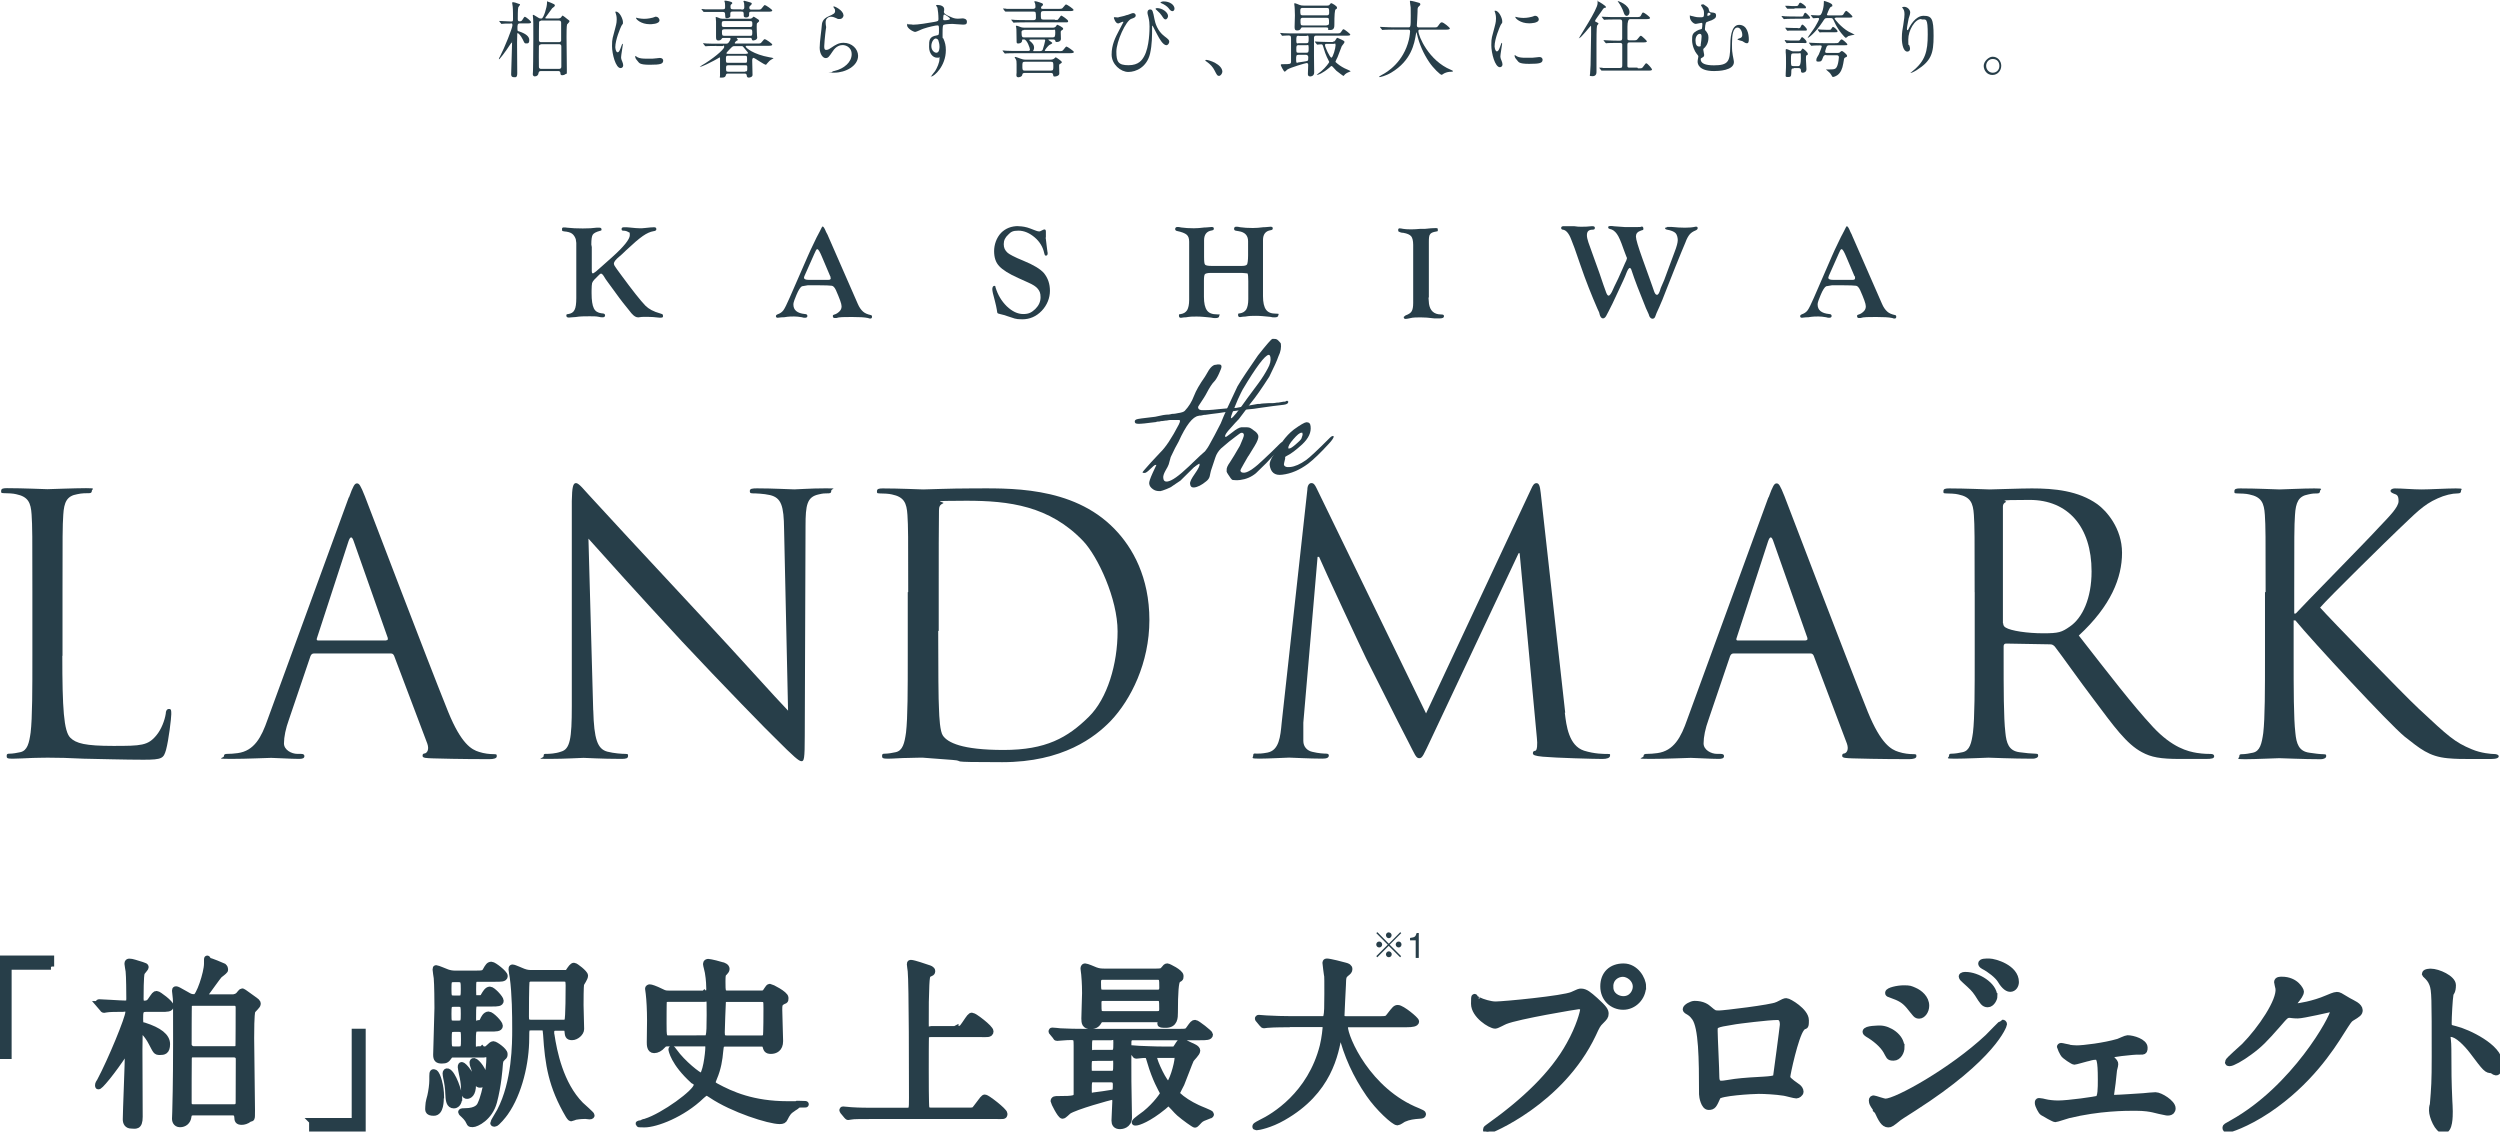<?xml version="1.0" encoding="UTF-8"?>
<svg id="_レイヤー_2" data-name="レイヤー 2" xmlns="http://www.w3.org/2000/svg" viewBox="0 0 389.12 176.12">
  <defs>
    <style>
      .cls-1, .cls-2 {
        fill: #273e49;
      }

      .cls-3 {
        fill: none;
      }

      .cls-3, .cls-2 {
        stroke: #273e49;
      }

      .cls-2 {
        stroke-miterlimit: 10;
        stroke-width: .24px;
      }
    </style>
  </defs>
  <g id="_レイヤー_2-2" data-name="レイヤー 2">
    <g>
      <g id="_レイヤー_2-3" data-name=" レイヤー 2">
        <g id="moji">
          <g>
            <g>
              <path class="cls-2" d="M7.93,150.44H1.31v13.89H.12v-15.1h7.81v1.21h0Z"/>
              <path class="cls-2" d="M15.44,156.3c-.07-.09-.11-.15-.11-.18,0-.07.04-.09.11-.09.55,0,3.31.2,3.95.2s.77,0,.77-.79-.02-3.51-.11-4.28c-.02-.18-.18-.99-.18-1.14,0-.29.11-.31.29-.31.39,0,.92.2,1.91.5.5.18.57.18.57.33s-.55.7-.61.88c-.18.42-.18,3.42-.18,4.04s.18.79.66.79.75-.2.94-.48c.64-.92.68-1.03.94-1.03s2.15,1.43,2.15,1.84-.5.42-1.47.42h-2.37c-.92,0-.92.53-.92,1.62s.13.88.64,1.03c2.35.75,3.55,1.69,3.55,2.85s-.5,1.21-1.1,1.21-.57-.13-1.25-1.4c-.68-1.34-1.54-2.08-1.71-2.08s-.18.13-.2.22c0,.09-.04,2.55-.04,2.9,0,1.49.04,8.8.04,10.47s-.66,1.34-1.27,1.34-.83-.42-.83-.94c0-1.14.33-8.86.33-10.55s-.04-.2-.13-.2c-.13,0-.29.22-.35.31-1.93,2.98-4.17,5.66-4.17,5.24s.09-.37.29-.75c1.71-3.2,4.43-9.81,4.43-10.71s-.5-.57-.81-.57c-1.25,0-2.22.02-2.61.09-.04,0-.33.07-.39.07-.11,0-.18-.09-.24-.2l-.55-.64h.04ZM35.97,155.29c.68,0,1.01-.22,1.18-.39.09-.09.44-.57.55-.57s1.4.99,1.49,1.03c.83.59.9.64.9.9s-.75.88-.83,1.08c-.2.44-.2,3.44-.2,4.23,0,1.6.13,9.46.13,11.21s-.02,1.1-.42,1.38c-.39.31-.83.42-1.14.42-.61,0-.64-.24-.66-.68-.04-.79-.55-.79-.79-.79h-6.1c-.57,0-.75.31-.79.72-.09.7-.61,1.12-1.27,1.12s-.75-.61-.75-.79.04-.9.04-1.08c.02-.64.13-4.34.13-10.77s0-6.03-.04-6.89c-.02-.2-.13-1.08-.13-1.21s0-.2.13-.2.33.09,1.58.81c.66.39.75.42,1.38.42s1.89-3.82,1.89-5.24,0-.44.2-.44c.31,0,2.13.79,2.33.88.02.02.22.18.22.39s0,.13-.04.22c-.09.13-.68.59-.83.7-.31.33-1.58,2.15-1.89,2.55-.46.64-.53.7-.53.79,0,.18.24.18.39.18h3.86v.02ZM30.14,164.06c-.2,0-.79,0-.79.75s-.04,5.86-.02,6.85c0,.72.61.72.79.72h6.23c.22,0,.83,0,.83-.75s.02-6.19.02-6.8-.53-.75-.79-.75h-6.28v-.02ZM30.09,156.05c-.2,0-.57,0-.72.42-.04.18-.04,5.53-.04,6.08s.53.79.77.79h6.32c.2,0,.57,0,.72-.44.04-.18.04-5.53.04-6.06,0-.79-.55-.79-.77-.79,0,0-6.32,0-6.32,0Z"/>
              <path class="cls-2" d="M48.61,174.51h6.63v-13.89h1.18v15.1h-7.81v-1.21h0Z"/>
              <path class="cls-2" d="M68.58,170.73c0,.59,0,2.44-1.05,2.44s-.83-.44-.83-1.01.29-1.47.31-1.58c.18-.79.31-1.78.31-2.39,0-1.18,0-1.27.18-1.27s.11.02.18.07c.42.26.94,2.11.94,3.73h0l-.02.02ZM75.07,163.38c.64,0,.68,0,.99-.29.35-.33.55-.53.72-.53.31,0,1.73,1.01,1.73,1.49s-.04.22-.53.83c-.09.11-.18.31-.22.94-.02.37-.22,3.16-.9,5.68-.66,2.46-2.74,3.44-3.29,3.44s-.35-.07-.75-.72c-.18-.24-.42-.53-.55-.64-.04-.07-.46-.37-.46-.48s.31-.11.55-.11c1.93,0,2.33-.81,2.46-1.12.86-1.8,1.38-5.73,1.38-7.09s-.46-.68-.86-.68h-4.85c-.22,0-.44.07-.57.26-.39.53-.46.68-1.14.68s-.86-.22-.86-.88.2-6.34.2-7.28-.02-3.64-.11-4.65c-.02-.18-.18-1.12-.18-1.32s0-.18.09-.18c.13,0,1.4.53,1.69.64.39.13.77.2,1.18.2h3.09c1.14,0,1.47,0,1.73-.48.39-.7.53-.9.88-.9s2.04,1.32,2.04,1.73-.57.39-1.49.39h-2.57c-.86,0-.86.2-.86,1.69s.04,1.4.77,1.4.75,0,.97-.44c.2-.33.5-.9.9-.9s1.65,1.34,1.65,1.71-.46.39-1.27.39h-2.24c-.79,0-.79.13-.79,2.35s.61.77.79.77c.42,0,.57,0,.79-.44.13-.31.42-.9.86-.9s1.73,1.34,1.73,1.73-.55.39-1.47.39h-1.87c-.86,0-.86.22-.86,2.5s.42.79.83.79h.61l.02-.02ZM71.43,170.84c0,.9-.46,1.18-.79,1.18-.68,0-.79-.72-.83-1.78-.02-.79-.13-1.62-.33-2.5-.04-.2-.09-.48-.09-.68s.11-.31.29-.26c.79.31,1.76,3.12,1.76,4.02v.02ZM71.43,155.46c.79,0,.79-.44.79-1.51s0-1.58-.83-1.58h-.79c-.83,0-.83.39-.83,1.54s0,1.54.83,1.54h.83v.02ZM71.43,159.35c.79,0,.79-.42.79-1.54s0-1.6-.79-1.6h-.83c-.83,0-.83.39-.83,1.6s0,1.54.79,1.54h.88ZM71.37,163.38c.88,0,.88-.37.88-1.62s0-1.65-.79-1.65h-.77c-.88,0-.88.37-.88,1.62s0,1.65.86,1.65h.72-.02ZM72.7,170.54c-.42,0-.42-.37-.46-1.4-.02-.5-.13-1.29-.31-2.02-.04-.2-.18-.9-.18-1.01s0-.31.11-.31c.29,0,1.73,1.6,1.73,3.05s-.61,1.69-.9,1.69ZM75.38,167.88c0,.5-.24.92-.64.92s-.53-.18-.77-1.82c-.04-.39-.18-.81-.35-1.29-.02-.11-.04-.2-.04-.31s.04-.22.2-.2c.42.07,1.62,1.54,1.62,2.7h-.02ZM87.76,151.56c.42,0,.57-.09.75-.31.39-.59.61-.9.83-.9s1.69,1.14,1.69,1.51-.53,1.08-.61,1.29c-.09.33-.09,2.76-.09,3.29s.09,3.14.09,3.73-.75,1.23-1.38,1.23-.61-.29-.68-.9c-.02-.33-.04-.57-.75-.57h-1.08c-.2,0-.77,0-.77.7s.02.29.04.44c.39,2.59,1.38,7.68,4.56,10.91.29.26,1.69,1.51,1.69,1.62s-.18.13-.29.13-.55-.07-.66-.07c-.29,0-.9.02-1.51.13-.11.02-.64.24-.68.24-.13,0-.31-.31-.39-.42-2.68-4.54-3.2-7.99-3.49-12.59-.09-1.12-.13-1.14-.79-1.14h-1.54c-.83,0-.83.18-.83,1.71,0,3.77-1.08,8.51-3.25,11.59-.22.33-1.32,1.69-1.62,1.69s-.18-.09-.18-.13c0-.11.86-1.49,1.01-1.78,2.39-4.56,2.39-10.58,2.39-12.77s-.02-5.42-.39-8.14c-.02-.18-.18-.94-.18-1.14s0-.29.11-.29c.29,0,1.49.59,1.69.64.18.07.61.22,1.14.22h5.16v.07ZM82.6,152.28c-.31,0-.61.22-.66.42-.11.31-.11,4.96-.11,5.53s.04.99.83.99h4.96c.2,0,.55,0,.72-.31.2-.31.2-5.11.2-5.55,0-.79-.11-1.08-.86-1.08h-5.09Z"/>
              <path class="cls-2" d="M109.66,154.69c.77,0,.77-.5.77-.81s-.02-1.38-.22-2.52c-.02-.22-.29-1.14-.29-1.32,0-.24.18-.29.33-.29.24,0,2.04.44,2.15.5.22.07.66.22.66.57s-.53.68-.55.81c-.09.29-.09.81-.09,1.14,0,1.6,0,1.91.86,1.91h5.13c.55,0,.68-.09.99-.61.2-.31.29-.44.44-.44s2.39,1.12,2.39,1.69-.09.31-.53.61c-.44.31-.44.53-.44,1.27s.13,4.15.13,4.85c0,1.18-.75,1.49-1.4,1.49s-.68-.29-.81-.72c-.09-.42-.5-.42-.77-.42h-5.38c-.83,0-.86.18-.97,1.29-.09,1.1-.31,2.61-.94,4.06-.13.33-.22.53-.22.7,0,.31.24.48.53.64,2.37,1.29,5.75,2.81,11.17,2.81s1.25-.07,1.36-.07.18,0,.18.11-.55.48-.66.53c-.77.48-.97.83-1.36,1.6-.13.29-.29.39-.77.39-1.6,0-7.28-1.78-10.62-4.04-.31-.2-.53-.37-.75-.37s-.53.26-.77.48c-3.01,2.92-7.13,4.45-8.91,4.45s-.31-.11-.31-.18.44-.2.53-.2c2.7-.83,7.94-4.61,7.94-5.66s-.24-.5-.5-.72c-3.14-2.83-3.42-4.85-3.42-4.87,0-.22.22.09.39.33,1.29,1.82,3.82,3.82,4.21,3.82.72,0,1.14-3.6,1.14-4.43s-.29-.7-.83-.7h-5.44c-.35,0-.61,0-.88.33-.42.48-.88.72-1.32.72-.64,0-.64-.79-.64-1.23s.04-2.9.04-3.36c0-1.6-.09-3.25-.2-4.15,0-.09-.11-.68-.11-.79s.13-.18.22-.18c.2,0,.79.18,1.8.68.55.29.79.29,1.16.29h5.53l.02-.02ZM109.61,161.65c.77,0,.88,0,.88-3.66s0-2.55-.86-2.55h-5.57c-.24,0-.64,0-.77.42-.04.2-.04,3.01-.04,3.36,0,2.19,0,2.44.86,2.44h5.53-.02ZM113.3,155.44c-.24,0-.68,0-.81.39-.04.22-.18,4.56-.18,4.85,0,.7.11.99.88.99h5.22c.24,0,.68,0,.83-.39.09-.31.09-3.91.09-4.32,0-1.27,0-1.51-.88-1.51h-5.16Z"/>
              <path class="cls-2" d="M148.67,160.2c.97,0,.99,0,1.54-.81.77-1.14.86-1.27,1.08-1.27.33,0,2.85,1.91,2.85,2.41s-.57.39-1.49.39h-7.72c-.24,0-.68,0-.83.37-.04.2-.04,3.95-.04,5.18s0,5.55.09,5.95c.11.42.42.48.83.48h5.57c.97,0,1.08,0,1.43-.5,1.03-1.38,1.14-1.54,1.32-1.54.31,0,3.01,2.08,3.01,2.5s-.13.31-1.4.31h-18.85c-2.39,0-3.2.02-3.47.07-.09,0-.5.09-.57.09s-.13-.09-.24-.2l-.53-.64c-.04-.09-.11-.13-.11-.18,0-.07.02-.09.09-.09.2,0,1.05.11,1.21.11,1.36.09,2.48.09,3.77.09h4.89c.88,0,.88-.2.88-2.04,0-2.79,0-17.95-.2-19.75-.02-.18-.13-.9-.13-1.03s0-.2.11-.2c.44,0,2.26.64,2.65.77.24.07.66.2.66.48s-.09.22-.5.44c-.35.2-.35.61-.42,1.71-.09,2.3-.09,2.76-.09,5.97s.04.94.88.94h3.75v-.02Z"/>
              <path class="cls-2" d="M163.81,160.71c-.11-.11-.11-.13-.11-.18,0-.07.02-.09.09-.09.2,0,1.05.09,1.21.11,1.36.07,2.48.09,3.77.09h14.57c1.29,0,1.43,0,1.76-.48.57-.81.66-.92.92-.92s2.28,1.58,2.28,1.78c0,.39-.57.39-1.49.39h-10.4c-.22,0-.81,0-.81.79s-.02,5.27,0,6.14c0,.88.09,4.76.09,5.57,0,1.27-1.18,1.34-1.36,1.34-.66,0-.83-.37-.83-.83s.13-2.61.13-3.05-.22-.68-.53-.68-5.81,1.54-6.82,2.24c-.13.11-.72.7-.88.7-.35,0-1.38-2.13-1.38-2.22,0-.31.24-.31.61-.31,2.65,0,2.98-.09,2.98-.88v-7.46c0-.99,0-1.38-.88-1.38s-1.93.13-2.17.13-.13-.09-.24-.2l-.53-.64h0l.02.02ZM171.99,158.6c-.75,0-.77.02-.99.37-.2.33-.42.7-1.27.7s-.92-.48-.92-1.14.11-3.34.11-3.95c0-1.58-.11-2.65-.13-2.9,0-.13-.11-.77-.11-.9s.02-.33.2-.33c.24,0,1.36.48,1.62.59.5.18.81.22,1.51.22h7.57c1.14,0,1.27,0,1.6-.39.22-.29.33-.42.5-.42s2.04.92,2.04,1.45-.09.29-.46.64c-.29.24-.42,1.93-.42,5.05,0,.77,0,1.89-1.38,1.89s-.57-.2-.77-.57c-.13-.29-.39-.31-1.14-.31h-7.57ZM170.28,164.63c-.86,0-.86.37-.86,1.4s0,1.14.86,1.14h2.63c.86,0,.86-.29.86-1.65s-.24-.9-.86-.9h-2.63ZM170.26,167.95c-.83,0-.83.31-.83,1.78s.55.81.72.81,3.03-.39,3.25-.5c.31-.18.31-.5.31-1.27s-.57-.81-.83-.81h-2.63.02ZM170.24,161.41c-.77,0-.77.33-.77,1.69s.55.81.77.81h2.74c.81,0,.81-.33.81-1.71s-.55-.79-.81-.79c0,0-2.74,0-2.74,0ZM180.11,154.54c.29,0,.83,0,.83-.81,0-1.4,0-1.73-.83-1.73h-8.38c-.29,0-.86,0-.86.83,0,1.4,0,1.71.86,1.71h8.38ZM180.07,157.88c.29,0,.86,0,.86-.79,0-1.58,0-1.8-.86-1.8h-8.27c-.31,0-.86,0-.86.77,0,1.6,0,1.82.86,1.82h8.27ZM182.26,163.45c.44,0,.64,0,.94-.5.44-.7.5-.79.72-.79s.88.37,1.32.57c.42.18,1.08.44,1.08.81s-.86,1.14-.99,1.4c-.2.39-1.21,3.14-1.47,3.73-.11.22-.72,1.38-.72,1.47s0,.18.09.26c.83.79,1.91,1.47,3.12,2.04.33.18,2.11.83,2.11.99s-.24.2-.29.2c-.86.33-1.18.44-1.49.75-.11.09-.55.64-.68.64s-1.6-1.03-2.48-1.8c-.29-.22-1.4-1.58-1.62-1.58s-.18.07-.83.61c-2.33,1.91-3.93,2.44-4.26,2.44s-.11,0-.11-.07c0-.13,1.32-1.08,1.58-1.27,1.73-1.4,2.79-3.01,2.79-3.14s-.04-.2-.11-.31c-.13-.26-1.14-1.95-1.91-4.63-.29-.99-.31-1.1-.86-1.1s-1.08.11-1.29.11-.13-.07-.24-.18l-.53-.64c-.07-.09-.11-.15-.11-.2,0-.07.04-.07.09-.07.2,0,1.03.09,1.21.09.81.02,2.24.11,3.82.11h1.16l-.02.04ZM180.05,164.17c-.18,0-.46,0-.46.39,0,.7,1.69,4.26,2.24,4.26s1.49-3.23,1.49-4.17-.35-.48-.64-.48h-2.63Z"/>
              <path class="cls-2" d="M200.76,159.39c-2.44,0-3.2.07-3.47.09-.11,0-.5.07-.57.07s-.18-.07-.24-.18l-.53-.64c-.11-.13-.13-.13-.13-.2s.04-.07.11-.07c.2,0,1.05.09,1.21.09,1.36.07,2.48.11,3.77.11h4.78c.86,0,.94,0,.94-3.95s0-2.15-.18-3.86c-.02-.18-.11-.81-.11-.94s0-.22.18-.22c.44,0,2.52.53,2.87.64.35.09.61.22.61.5s-.13.39-.44.64c-.53.44-.53.59-.57,1.91-.02.72-.22,3.99-.22,4.65s.5.64.94.64h4.78c1.27,0,1.4,0,1.76-.48.88-1.14.99-1.27,1.32-1.27.61,0,2.81,1.8,2.81,2.08s-.55.39-1.47.39h-8.8c-.61,0-.81,0-.81.44,0,1.71,3.58,10.05,11.41,13.14.5.2.75.35.75.42,0,.2-.13.22-.55.24-.86.07-1.58.13-2.48.53-.13.09-.75.5-.92.5-.5,0-2.96-2.24-4.41-4.37-2.02-2.92-3.47-6.08-4.3-9.5-.02-.18-.13-.57-.2-.57-.09,0-.09.09-.2.68-.55,3.14-1.58,8.97-8.69,13.01-2.04,1.18-3.88,1.51-4.1,1.51s-.18-.02-.18-.11c0-.13.61-.42.88-.57,1.93-.92,7.7-4.34,9.61-11.94.31-1.27.44-2.74.44-2.83,0-.61-.31-.61-.75-.61h-4.83l-.04.02Z"/>
              <path class="cls-2" d="M230.14,155.7c.57.29,1.84.68,2.63.68,1.29,0,10.6-.9,11.96-1.51.99-.46,1.12-.5,1.34-.5.7,0,1.21.46,2.19,1.32,1.43,1.29,1.62,1.65,1.62,2.08s-.15.59-.72,1.16c-.5.48-.64.75-1.23,2.04-4.98,10.51-16.06,15.03-16.37,15.03s-.22-.13-.22-.2c0-.13.09-.2.42-.42,5.53-3.93,10.01-8.18,12.53-12.77,1.56-2.76,2.15-5.13,2.15-5.44,0-.55-.55-.59-.7-.59-.31,0-9.48,1.54-11.43,2.33-.26.09-1.34.7-1.58.7-.72,0-3.27-1.6-3.27-3.38s.09-.7.29-.7.35.2.42.2h0l-.02-.02ZM255.7,153.53c0,1.71-1.4,3.14-3.05,3.14s-3.07-1.23-3.07-3.14,1.23-3.07,3.12-3.07,3.01,1.97,3.01,3.07h0ZM250.61,153.62c0,1.36,1.21,1.93,2.06,1.93,1.36,0,1.97-1.18,1.97-1.97,0-1.23-1.16-2.04-2.04-2.04s-2,.61-2,2.06v.02Z"/>
              <path class="cls-2" d="M276.61,156.47c1.08-.55,1.16-.61,1.43-.61.37,0,3.01,1.54,3.01,2.94s-.13.5-.7,1.29c-.94,1.23-2.19,7.09-2.19,7.48s.15.59,1.69,1.67c.15.13.37.39.37.68s-.42.55-.61.55c-.29,0-1.65-.39-1.93-.42-1.27-.2-2.98-.29-3.93-.29s-6.12.29-6.41.9c-.61,1.36-.7,1.6-1.4,1.6s-.99-1.56-.99-1.93c0-5.64-.07-10.42-1.14-11.94-.48-.64-.61-.7-1.27-1.1-.09-.07-.13-.13-.13-.2,0-.33.9-.81,1.34-.81,1.29,0,1.91.5,2.19.75.83.7.86.75,1.62.75s8.18-.9,9.04-1.32h.02ZM269.83,158.97c-2.98.48-2.98.55-2.98,1.49s.26,6.03.26,7.15.57,1.1.9,1.1,1.36-.2,2.06-.29c.44-.07,1.43-.15,2.35-.22,3.53-.2,3.91-.2,4.06-.68.02-.09,1.05-7.75,1.05-8.03s0-1.23-.86-1.23c-1.49,0-6.1.59-6.82.7h-.02Z"/>
              <path class="cls-2" d="M295.94,162.99c0,.68-.44,1.6-1.21,1.6s-.64-.2-1.12-1.01c-.57-1.01-1.78-2-2.9-2.65-.09-.07-.31-.2-.31-.33,0-.48,2.04-.48,2.22-.48,1.36,0,3.29,1.25,3.29,2.83h0l.02.04ZM292.19,172.88c-.09-.2-.61-.88-.66-1.03-.13-.22-.15-.48-.15-.59,0-.2.13-.26.26-.26s1.51.5,1.84.5c1.71,0,10.36-4.81,15.93-10.03.35-.35,2.19-2.26,2.28-2.26s.2.07.2.2-1.58,5.07-14.02,13.03c-1.93,1.23-2.06,1.32-2.33,1.51-1.16.94-1.29,1.03-1.65,1.03-.66,0-1.05-.75-1.69-2.13h0l-.02.02ZM299.78,156.54c0,.83-.55,1.51-1.05,1.51s-.48-.15-1.58-1.49c-.77-.9-1.4-1.25-2.76-1.73-.44-.15-.48-.15-.48-.29,0-.35,1.47-.68,2.41-.68s1.01.07,1.62.33c.83.35,1.84,1.18,1.84,2.35h0ZM310.4,155.05c0,.39-.42,1.23-1.01,1.23s-.77-.35-1.56-1.6c-.55-.81-.83-1.05-2.04-2.15-.13-.09-.42-.39-.42-.53,0-.2.37-.22.57-.22,1.84,0,4.43,1.58,4.43,3.29h0l.02-.02ZM313.74,152.85c0,.5-.31,1.03-.86,1.03s-1.12-.68-1.56-1.43c-.42-.64-1.58-1.58-2.57-2.08-.29-.15-.35-.33-.35-.39,0-.29.64-.29,1.21-.29.83,0,4.13.94,4.13,3.16h0Z"/>
              <path class="cls-2" d="M321.83,163.08c.48.07.94.13,1.43.13,1.01,0,4.28-.39,6.45-1.03.22-.07,1.21-.55,1.43-.55.83,0,2.63.55,2.63,1.43s-.22.48-1.91.64c-1.47.13-1.93.2-3.36.42-.07,0-.22.07-.22.2s.09.22.22.35c.64.64.7.7.7.97s-.2.83-.2,1.01c-.2,1.84-.2,2.04-.42,3.49-.04.13-.04.22-.04.35,0,.33.04.42.66.42s3.75-.22,4.43-.26c.29-.04,1.62-.15,1.87-.15.72,0,2.63,1.18,2.63,2s-.94.61-1.01.61c-.09,0-1.87-.42-2-.46-.44-.09-1.21-.26-2.76-.26s-5.6,0-10.4,1.16c-.31.07-1.87.61-2.06.61s-1.56-.77-1.97-1.03c-.2-.13-.72-1.1-.72-1.45s.07-.26.29-.26.5.09.79.15c.5.13,1.34.22,2.06.22,1.58,0,5.9-.61,6.19-.75.48-.22.48-1.65.48-3.01,0-3.09-.22-3.58-.83-3.58s-.99.2-1.49.29c-.29.07-1.69.48-1.84.48s-1.56-.88-1.71-1.23c-.09-.15-.5-.97-.5-1.03,0-.09.07-.13.13-.13.2,0,.9.2,1.05.22h0l.02.04Z"/>
              <path class="cls-2" d="M354.46,152.85c0-.33.44-.33.7-.33,2.22,0,2.94,1.67,2.94,1.8,0,.39-.31.81-.94,1.6-.15.22-.26.35-.26.5,0,.26.37.26.5.26.31,0,2.68-.35,4.83-1.29.37-.15,1.14-.5,1.49-.5s.44.09,1.76.88c.2.09,1.01.55,1.16.64.35.22.61.55.61.81,0,.46-.22.59-1.27,1.23-.35.22-.48.42-1.58,2.15-1.62,2.59-5.05,7.88-11.37,12.13-3.49,2.33-6.12,3.09-6.32,3.09s-.29-.13-.29-.29.09-.2,1.08-.75c9.68-5.42,15.71-16.41,15.71-17.42s-.26-.35-.35-.35-4.43,1.01-5.2,1.01-1.05-.09-1.23-.09c-.61,0-.66.07-2,1.62-1.93,2.19-2.72,3.03-4.32,4.19-1.29.97-2.68,1.71-3.05,1.71s-.22-.09-.22-.2c0-.22,2.13-2.04,2.5-2.41,2.57-2.61,5.6-7.07,5.33-9-.02-.15-.22-.88-.22-1.01h0Z"/>
              <path class="cls-2" d="M378.34,151.27c1.14,0,3.42,1.03,3.42,2.06s-.31,1.16-.37,1.36c-.15.81-.29,3.69-.29,4.48s.13.81,1.05,1.03c1.93.46,6.85,2.81,6.85,5.22s-.99,1.12-1.14,1.12c-.79,0-.9-.13-3.01-2.94-.9-1.18-2.37-2.7-3.36-2.7s-.44,0-.44,2.39c0,3.42.02,5.13.15,8.03.02.35.07,1.16.07,1.65,0,.81,0,2.94-.92,2.94s-1.78-2.19-1.78-3.03.13-.81.13-.94c.22-2.68.29-3.51.29-7.48,0-9.22,0-10.25-.37-11.28-.26-.68-.57-1.01-1.08-1.49l-.07-.13c.04-.29.86-.29.9-.29h-.04Z"/>
            </g>
            <g>
              <path class="cls-3" d="M7.93,150.44H1.31v13.89H.12v-15.1h7.81v1.21h0Z"/>
              <path class="cls-3" d="M15.44,156.3c-.07-.09-.11-.15-.11-.18,0-.07.04-.09.11-.09.55,0,3.31.2,3.95.2s.77,0,.77-.79-.02-3.51-.11-4.28c-.02-.18-.18-.99-.18-1.14,0-.29.11-.31.29-.31.39,0,.92.2,1.91.5.5.18.57.18.57.33s-.55.7-.61.88c-.18.42-.18,3.42-.18,4.04s.18.79.66.79.75-.2.94-.48c.64-.92.68-1.03.94-1.03s2.15,1.43,2.15,1.84-.5.42-1.47.42h-2.37c-.92,0-.92.53-.92,1.62s.13.88.64,1.03c2.35.75,3.55,1.69,3.55,2.85s-.5,1.21-1.1,1.21-.57-.13-1.25-1.4c-.68-1.34-1.54-2.08-1.71-2.08s-.18.13-.2.22c0,.09-.04,2.55-.04,2.9,0,1.49.04,8.8.04,10.47s-.66,1.34-1.27,1.34-.83-.42-.83-.94c0-1.14.33-8.86.33-10.55s-.04-.2-.13-.2c-.13,0-.29.22-.35.31-1.93,2.98-4.17,5.66-4.17,5.24s.09-.37.29-.75c1.71-3.2,4.43-9.81,4.43-10.71s-.5-.57-.81-.57c-1.25,0-2.22.02-2.61.09-.04,0-.33.07-.39.07-.11,0-.18-.09-.24-.2l-.55-.64h.04ZM35.97,155.29c.68,0,1.01-.22,1.18-.39.09-.09.44-.57.55-.57s1.4.99,1.49,1.03c.83.59.9.64.9.9s-.75.88-.83,1.08c-.2.44-.2,3.44-.2,4.23,0,1.6.13,9.46.13,11.21s-.02,1.1-.42,1.38c-.39.31-.83.42-1.14.42-.61,0-.64-.24-.66-.68-.04-.79-.55-.79-.79-.79h-6.1c-.57,0-.75.31-.79.72-.09.7-.61,1.12-1.27,1.12s-.75-.61-.75-.79.04-.9.04-1.08c.02-.64.13-4.34.13-10.77s0-6.03-.04-6.89c-.02-.2-.13-1.08-.13-1.21s0-.2.13-.2.33.09,1.58.81c.66.39.75.42,1.38.42s1.89-3.82,1.89-5.24,0-.44.2-.44c.31,0,2.13.79,2.33.88.02.02.22.18.22.39s0,.13-.04.22c-.09.13-.68.59-.83.7-.31.33-1.58,2.15-1.89,2.55-.46.64-.53.7-.53.79,0,.18.24.18.39.18h3.86v.02ZM30.14,164.06c-.2,0-.79,0-.79.75s-.04,5.86-.02,6.85c0,.72.61.72.79.72h6.23c.22,0,.83,0,.83-.75s.02-6.19.02-6.8-.53-.75-.79-.75h-6.28v-.02ZM30.09,156.05c-.2,0-.57,0-.72.42-.04.18-.04,5.53-.04,6.08s.53.79.77.79h6.32c.2,0,.57,0,.72-.44.04-.18.04-5.53.04-6.06,0-.79-.55-.79-.77-.79,0,0-6.32,0-6.32,0Z"/>
              <path class="cls-3" d="M48.61,174.51h6.63v-13.89h1.18v15.1h-7.81v-1.21h0Z"/>
              <path class="cls-3" d="M68.58,170.73c0,.59,0,2.44-1.05,2.44s-.83-.44-.83-1.01.29-1.47.31-1.58c.18-.79.31-1.78.31-2.39,0-1.18,0-1.27.18-1.27s.11.02.18.07c.42.26.94,2.11.94,3.73h0l-.02.02ZM75.07,163.38c.64,0,.68,0,.99-.29.35-.33.55-.53.72-.53.31,0,1.73,1.01,1.73,1.49s-.04.22-.53.83c-.09.11-.18.31-.22.94-.02.37-.22,3.16-.9,5.68-.66,2.46-2.74,3.44-3.29,3.44s-.35-.07-.75-.72c-.18-.24-.42-.53-.55-.64-.04-.07-.46-.37-.46-.48s.31-.11.55-.11c1.93,0,2.33-.81,2.46-1.12.86-1.8,1.38-5.73,1.38-7.09s-.46-.68-.86-.68h-4.85c-.22,0-.44.07-.57.26-.39.53-.46.68-1.14.68s-.86-.22-.86-.88.2-6.34.2-7.28-.02-3.64-.11-4.65c-.02-.18-.18-1.12-.18-1.32s0-.18.09-.18c.13,0,1.4.53,1.69.64.39.13.77.2,1.18.2h3.09c1.14,0,1.47,0,1.73-.48.39-.7.53-.9.88-.9s2.04,1.32,2.04,1.73-.57.39-1.49.39h-2.57c-.86,0-.86.2-.86,1.69s.04,1.4.77,1.4.75,0,.97-.44c.2-.33.5-.9.9-.9s1.65,1.34,1.65,1.71-.46.39-1.27.39h-2.24c-.79,0-.79.13-.79,2.35s.61.77.79.77c.42,0,.57,0,.79-.44.13-.31.42-.9.86-.9s1.73,1.34,1.73,1.73-.55.39-1.47.39h-1.87c-.86,0-.86.22-.86,2.5s.42.79.83.79h.61l.02-.02ZM71.43,170.84c0,.9-.46,1.18-.79,1.18-.68,0-.79-.72-.83-1.78-.02-.79-.13-1.62-.33-2.5-.04-.2-.09-.48-.09-.68s.11-.31.29-.26c.79.31,1.76,3.12,1.76,4.02v.02ZM71.43,155.46c.79,0,.79-.44.79-1.51s0-1.58-.83-1.58h-.79c-.83,0-.83.39-.83,1.54s0,1.54.83,1.54h.83v.02ZM71.43,159.35c.79,0,.79-.42.79-1.54s0-1.6-.79-1.6h-.83c-.83,0-.83.39-.83,1.6s0,1.54.79,1.54h.88ZM71.37,163.38c.88,0,.88-.37.88-1.62s0-1.65-.79-1.65h-.77c-.88,0-.88.37-.88,1.62s0,1.65.86,1.65h.72-.02ZM72.7,170.54c-.42,0-.42-.37-.46-1.4-.02-.5-.13-1.29-.31-2.02-.04-.2-.18-.9-.18-1.01s0-.31.11-.31c.29,0,1.73,1.6,1.73,3.05s-.61,1.69-.9,1.69ZM75.38,167.88c0,.5-.24.92-.64.92s-.53-.18-.77-1.82c-.04-.39-.18-.81-.35-1.29-.02-.11-.04-.2-.04-.31s.04-.22.2-.2c.42.07,1.62,1.54,1.62,2.7h-.02ZM87.76,151.56c.42,0,.57-.09.75-.31.39-.59.61-.9.83-.9s1.69,1.14,1.69,1.51-.53,1.08-.61,1.29c-.09.33-.09,2.76-.09,3.29s.09,3.14.09,3.73-.75,1.23-1.38,1.23-.61-.29-.68-.9c-.02-.33-.04-.57-.75-.57h-1.08c-.2,0-.77,0-.77.7s.02.29.04.44c.39,2.59,1.38,7.68,4.56,10.91.29.26,1.69,1.51,1.69,1.62s-.18.13-.29.13-.55-.07-.66-.07c-.29,0-.9.02-1.51.13-.11.02-.64.24-.68.24-.13,0-.31-.31-.39-.42-2.68-4.54-3.2-7.99-3.49-12.59-.09-1.12-.13-1.14-.79-1.14h-1.54c-.83,0-.83.18-.83,1.71,0,3.77-1.08,8.51-3.25,11.59-.22.33-1.32,1.69-1.62,1.69s-.18-.09-.18-.13c0-.11.86-1.49,1.01-1.78,2.39-4.56,2.39-10.58,2.39-12.77s-.02-5.42-.39-8.14c-.02-.18-.18-.94-.18-1.14s0-.29.11-.29c.29,0,1.49.59,1.69.64.18.07.61.22,1.14.22h5.16v.07ZM82.6,152.28c-.31,0-.61.22-.66.42-.11.31-.11,4.96-.11,5.53s.04.99.83.99h4.96c.2,0,.55,0,.72-.31.2-.31.2-5.11.2-5.55,0-.79-.11-1.08-.86-1.08h-5.09Z"/>
              <path class="cls-3" d="M109.66,154.69c.77,0,.77-.5.77-.81s-.02-1.38-.22-2.52c-.02-.22-.29-1.14-.29-1.32,0-.24.18-.29.33-.29.24,0,2.04.44,2.15.5.22.07.66.22.66.57s-.53.68-.55.81c-.09.29-.09.81-.09,1.14,0,1.6,0,1.91.86,1.91h5.13c.55,0,.68-.09.99-.61.2-.31.29-.44.44-.44s2.39,1.12,2.39,1.69-.09.31-.53.61c-.44.31-.44.53-.44,1.27s.13,4.15.13,4.85c0,1.18-.75,1.49-1.4,1.49s-.68-.29-.81-.72c-.09-.42-.5-.42-.77-.42h-5.38c-.83,0-.86.18-.97,1.29-.09,1.1-.31,2.61-.94,4.06-.13.33-.22.53-.22.7,0,.31.24.48.53.64,2.37,1.29,5.75,2.81,11.17,2.81s1.25-.07,1.36-.07.18,0,.18.11-.55.48-.66.53c-.77.48-.97.83-1.36,1.6-.13.29-.29.39-.77.39-1.6,0-7.28-1.78-10.62-4.04-.31-.2-.53-.37-.75-.37s-.53.26-.77.48c-3.01,2.92-7.13,4.45-8.91,4.45s-.31-.11-.31-.18.44-.2.53-.2c2.7-.83,7.94-4.61,7.94-5.66s-.24-.5-.5-.72c-3.14-2.83-3.42-4.85-3.42-4.87,0-.22.22.09.39.33,1.29,1.82,3.82,3.82,4.21,3.82.72,0,1.14-3.6,1.14-4.43s-.29-.7-.83-.7h-5.44c-.35,0-.61,0-.88.33-.42.48-.88.72-1.32.72-.64,0-.64-.79-.64-1.23s.04-2.9.04-3.36c0-1.6-.09-3.25-.2-4.15,0-.09-.11-.68-.11-.79s.13-.18.22-.18c.2,0,.79.18,1.8.68.55.29.79.29,1.16.29h5.53l.02-.02ZM109.61,161.65c.77,0,.88,0,.88-3.66s0-2.55-.86-2.55h-5.57c-.24,0-.64,0-.77.42-.04.2-.04,3.01-.04,3.36,0,2.19,0,2.44.86,2.44h5.53-.02ZM113.3,155.44c-.24,0-.68,0-.81.39-.04.22-.18,4.56-.18,4.85,0,.7.11.99.88.99h5.22c.24,0,.68,0,.83-.39.09-.31.09-3.91.09-4.32,0-1.27,0-1.51-.88-1.51h-5.16Z"/>
              <path class="cls-3" d="M148.67,160.2c.97,0,.99,0,1.54-.81.77-1.14.86-1.27,1.08-1.27.33,0,2.85,1.91,2.85,2.41s-.57.39-1.49.39h-7.72c-.24,0-.68,0-.83.37-.04.2-.04,3.95-.04,5.18s0,5.55.09,5.95c.11.42.42.48.83.48h5.57c.97,0,1.08,0,1.43-.5,1.03-1.38,1.14-1.54,1.32-1.54.31,0,3.01,2.08,3.01,2.5s-.13.31-1.4.31h-18.85c-2.39,0-3.2.02-3.47.07-.09,0-.5.09-.57.09s-.13-.09-.24-.2l-.53-.64c-.04-.09-.11-.13-.11-.18,0-.07.02-.09.09-.09.2,0,1.05.11,1.21.11,1.36.09,2.48.09,3.77.09h4.89c.88,0,.88-.2.88-2.04,0-2.79,0-17.95-.2-19.75-.02-.18-.13-.9-.13-1.03s0-.2.11-.2c.44,0,2.26.64,2.65.77.24.07.66.2.66.48s-.09.22-.5.44c-.35.2-.35.61-.42,1.71-.09,2.3-.09,2.76-.09,5.97s.04.94.88.94h3.75v-.02Z"/>
              <path class="cls-3" d="M163.81,160.71c-.11-.11-.11-.13-.11-.18,0-.07.02-.09.09-.09.2,0,1.05.09,1.21.11,1.36.07,2.48.09,3.77.09h14.57c1.29,0,1.43,0,1.76-.48.57-.81.66-.92.92-.92s2.28,1.58,2.28,1.78c0,.39-.57.39-1.49.39h-10.4c-.22,0-.81,0-.81.79s-.02,5.27,0,6.14c0,.88.09,4.76.09,5.57,0,1.27-1.18,1.34-1.36,1.34-.66,0-.83-.37-.83-.83s.13-2.61.13-3.05-.22-.68-.53-.68-5.81,1.54-6.82,2.24c-.13.11-.72.7-.88.7-.35,0-1.38-2.13-1.38-2.22,0-.31.24-.31.61-.31,2.65,0,2.98-.09,2.98-.88v-7.46c0-.99,0-1.38-.88-1.38s-1.93.13-2.17.13-.13-.09-.24-.2l-.53-.64h0l.02.02ZM171.99,158.6c-.75,0-.77.02-.99.37-.2.33-.42.7-1.27.7s-.92-.48-.92-1.14.11-3.34.11-3.95c0-1.58-.11-2.65-.13-2.9,0-.13-.11-.77-.11-.9s.02-.33.2-.33c.24,0,1.36.48,1.62.59.5.18.81.22,1.51.22h7.57c1.14,0,1.27,0,1.6-.39.22-.29.33-.42.5-.42s2.04.92,2.04,1.45-.09.29-.46.64c-.29.24-.42,1.93-.42,5.05,0,.77,0,1.89-1.38,1.89s-.57-.2-.77-.57c-.13-.29-.39-.31-1.14-.31h-7.57ZM170.28,164.63c-.86,0-.86.37-.86,1.4s0,1.14.86,1.14h2.63c.86,0,.86-.29.86-1.65s-.24-.9-.86-.9h-2.63ZM170.26,167.95c-.83,0-.83.31-.83,1.78s.55.81.72.81,3.03-.39,3.25-.5c.31-.18.31-.5.31-1.27s-.57-.81-.83-.81h-2.63.02ZM170.24,161.41c-.77,0-.77.33-.77,1.69s.55.81.77.81h2.74c.81,0,.81-.33.81-1.71s-.55-.79-.81-.79c0,0-2.74,0-2.74,0ZM180.11,154.54c.29,0,.83,0,.83-.81,0-1.4,0-1.73-.83-1.73h-8.38c-.29,0-.86,0-.86.83,0,1.4,0,1.71.86,1.71h8.38ZM180.07,157.88c.29,0,.86,0,.86-.79,0-1.58,0-1.8-.86-1.8h-8.27c-.31,0-.86,0-.86.77,0,1.6,0,1.82.86,1.82h8.27ZM182.26,163.45c.44,0,.64,0,.94-.5.44-.7.5-.79.72-.79s.88.37,1.32.57c.42.18,1.08.44,1.08.81s-.86,1.14-.99,1.4c-.2.39-1.21,3.14-1.47,3.73-.11.22-.72,1.38-.72,1.47s0,.18.09.26c.83.79,1.91,1.47,3.12,2.04.33.18,2.11.83,2.11.99s-.24.2-.29.2c-.86.33-1.18.44-1.49.75-.11.09-.55.64-.68.64s-1.6-1.03-2.48-1.8c-.29-.22-1.4-1.58-1.62-1.58s-.18.07-.83.61c-2.33,1.91-3.93,2.44-4.26,2.44s-.11,0-.11-.07c0-.13,1.32-1.08,1.58-1.27,1.73-1.4,2.79-3.01,2.79-3.14s-.04-.2-.11-.31c-.13-.26-1.14-1.95-1.91-4.63-.29-.99-.31-1.1-.86-1.1s-1.08.11-1.29.11-.13-.07-.24-.18l-.53-.64c-.07-.09-.11-.15-.11-.2,0-.07.04-.07.09-.07.2,0,1.03.09,1.21.09.81.02,2.24.11,3.82.11h1.16l-.02.04ZM180.05,164.17c-.18,0-.46,0-.46.39,0,.7,1.69,4.26,2.24,4.26s1.49-3.23,1.49-4.17-.35-.48-.64-.48h-2.63Z"/>
              <path class="cls-3" d="M200.76,159.39c-2.44,0-3.2.07-3.47.09-.11,0-.5.07-.57.07s-.18-.07-.24-.18l-.53-.64c-.11-.13-.13-.13-.13-.2s.04-.07.11-.07c.2,0,1.05.09,1.21.09,1.36.07,2.48.11,3.77.11h4.78c.86,0,.94,0,.94-3.95s0-2.15-.18-3.86c-.02-.18-.11-.81-.11-.94s0-.22.18-.22c.44,0,2.52.53,2.87.64.35.09.61.22.61.5s-.13.39-.44.64c-.53.44-.53.59-.57,1.91-.02.72-.22,3.99-.22,4.65s.5.64.94.64h4.78c1.27,0,1.4,0,1.76-.48.88-1.14.99-1.27,1.32-1.27.61,0,2.81,1.8,2.81,2.08s-.55.39-1.47.39h-8.8c-.61,0-.81,0-.81.44,0,1.71,3.58,10.05,11.41,13.14.5.2.75.35.75.42,0,.2-.13.22-.55.24-.86.07-1.58.13-2.48.53-.13.09-.75.5-.92.5-.5,0-2.96-2.24-4.41-4.37-2.02-2.92-3.47-6.08-4.3-9.5-.02-.18-.13-.57-.2-.57-.09,0-.09.09-.2.68-.55,3.14-1.58,8.97-8.69,13.01-2.04,1.18-3.88,1.51-4.1,1.51s-.18-.02-.18-.11c0-.13.61-.42.88-.57,1.93-.92,7.7-4.34,9.61-11.94.31-1.27.44-2.74.44-2.83,0-.61-.31-.61-.75-.61h-4.83l-.04.02Z"/>
              <path class="cls-3" d="M230.14,155.7c.57.29,1.84.68,2.63.68,1.29,0,10.6-.9,11.96-1.51.99-.46,1.12-.5,1.34-.5.7,0,1.21.46,2.19,1.32,1.43,1.29,1.62,1.65,1.62,2.08s-.15.59-.72,1.16c-.5.48-.64.75-1.23,2.04-4.98,10.51-16.06,15.03-16.37,15.03s-.22-.13-.22-.2c0-.13.09-.2.42-.42,5.53-3.93,10.01-8.18,12.53-12.77,1.56-2.76,2.15-5.13,2.15-5.44,0-.55-.55-.59-.7-.59-.31,0-9.48,1.54-11.43,2.33-.26.09-1.34.7-1.58.7-.72,0-3.27-1.6-3.27-3.38s.09-.7.29-.7.35.2.42.2h0l-.02-.02ZM255.7,153.53c0,1.71-1.4,3.14-3.05,3.14s-3.07-1.23-3.07-3.14,1.23-3.07,3.12-3.07,3.01,1.97,3.01,3.07h0ZM250.61,153.62c0,1.36,1.21,1.93,2.06,1.93,1.36,0,1.97-1.18,1.97-1.97,0-1.23-1.16-2.04-2.04-2.04s-2,.61-2,2.06v.02Z"/>
              <path class="cls-3" d="M276.61,156.47c1.08-.55,1.16-.61,1.43-.61.37,0,3.01,1.54,3.01,2.94s-.13.5-.7,1.29c-.94,1.23-2.19,7.09-2.19,7.48s.15.59,1.69,1.67c.15.13.37.39.37.68s-.42.55-.61.55c-.29,0-1.65-.39-1.93-.42-1.27-.2-2.98-.29-3.93-.29s-6.12.29-6.41.9c-.61,1.36-.7,1.6-1.4,1.6s-.99-1.56-.99-1.93c0-5.64-.07-10.42-1.14-11.94-.48-.64-.61-.7-1.27-1.1-.09-.07-.13-.13-.13-.2,0-.33.9-.81,1.34-.81,1.29,0,1.91.5,2.19.75.83.7.86.75,1.62.75s8.18-.9,9.04-1.32h.02ZM269.83,158.97c-2.98.48-2.98.55-2.98,1.49s.26,6.03.26,7.15.57,1.1.9,1.1,1.36-.2,2.06-.29c.44-.07,1.43-.15,2.35-.22,3.53-.2,3.91-.2,4.06-.68.02-.09,1.05-7.75,1.05-8.03s0-1.23-.86-1.23c-1.49,0-6.1.59-6.82.7h-.02Z"/>
              <path class="cls-3" d="M295.94,162.99c0,.68-.44,1.6-1.21,1.6s-.64-.2-1.12-1.01c-.57-1.01-1.78-2-2.9-2.65-.09-.07-.31-.2-.31-.33,0-.48,2.04-.48,2.22-.48,1.36,0,3.29,1.25,3.29,2.83h0l.02.04ZM292.19,172.88c-.09-.2-.61-.88-.66-1.03-.13-.22-.15-.48-.15-.59,0-.2.13-.26.26-.26s1.51.5,1.84.5c1.71,0,10.36-4.81,15.93-10.03.35-.35,2.19-2.26,2.28-2.26s.2.07.2.2-1.58,5.07-14.02,13.03c-1.93,1.23-2.06,1.32-2.33,1.51-1.16.94-1.29,1.03-1.65,1.03-.66,0-1.05-.75-1.69-2.13h0l-.02.02ZM299.78,156.54c0,.83-.55,1.51-1.05,1.51s-.48-.15-1.58-1.49c-.77-.9-1.4-1.25-2.76-1.73-.44-.15-.48-.15-.48-.29,0-.35,1.47-.68,2.41-.68s1.01.07,1.62.33c.83.35,1.84,1.18,1.84,2.35h0ZM310.4,155.05c0,.39-.42,1.23-1.01,1.23s-.77-.35-1.56-1.6c-.55-.81-.83-1.05-2.04-2.15-.13-.09-.42-.39-.42-.53,0-.2.37-.22.57-.22,1.84,0,4.43,1.58,4.43,3.29h0l.02-.02ZM313.74,152.85c0,.5-.31,1.03-.86,1.03s-1.12-.68-1.56-1.43c-.42-.64-1.58-1.58-2.57-2.08-.29-.15-.35-.33-.35-.39,0-.29.64-.29,1.21-.29.83,0,4.13.94,4.13,3.16h0Z"/>
              <path class="cls-3" d="M321.83,163.08c.48.07.94.13,1.43.13,1.01,0,4.28-.39,6.45-1.03.22-.07,1.21-.55,1.43-.55.83,0,2.63.55,2.63,1.43s-.22.48-1.91.64c-1.47.13-1.93.2-3.36.42-.07,0-.22.07-.22.2s.09.22.22.35c.64.64.7.7.7.97s-.2.83-.2,1.01c-.2,1.84-.2,2.04-.42,3.49-.04.13-.04.22-.04.35,0,.33.04.42.66.42s3.75-.22,4.43-.26c.29-.04,1.62-.15,1.87-.15.72,0,2.63,1.18,2.63,2s-.94.61-1.01.61c-.09,0-1.87-.42-2-.46-.44-.09-1.21-.26-2.76-.26s-5.6,0-10.4,1.16c-.31.07-1.87.61-2.06.61s-1.56-.77-1.97-1.03c-.2-.13-.72-1.1-.72-1.45s.07-.26.29-.26.5.09.79.15c.5.13,1.34.22,2.06.22,1.58,0,5.9-.61,6.19-.75.48-.22.48-1.65.48-3.01,0-3.09-.22-3.58-.83-3.58s-.99.2-1.49.29c-.29.07-1.69.48-1.84.48s-1.56-.88-1.71-1.23c-.09-.15-.5-.97-.5-1.03,0-.09.07-.13.13-.13.2,0,.9.2,1.05.22h0l.02.04Z"/>
              <path class="cls-3" d="M354.46,152.85c0-.33.44-.33.7-.33,2.22,0,2.94,1.67,2.94,1.8,0,.39-.31.81-.94,1.6-.15.22-.26.35-.26.5,0,.26.37.26.5.26.31,0,2.68-.35,4.83-1.29.37-.15,1.14-.5,1.49-.5s.44.09,1.76.88c.2.09,1.01.55,1.16.64.35.22.61.55.61.81,0,.46-.22.59-1.27,1.23-.35.22-.48.42-1.58,2.15-1.62,2.59-5.05,7.88-11.37,12.13-3.49,2.33-6.12,3.09-6.32,3.09s-.29-.13-.29-.29.09-.2,1.08-.75c9.68-5.42,15.71-16.41,15.71-17.42s-.26-.35-.35-.35-4.43,1.01-5.2,1.01-1.05-.09-1.23-.09c-.61,0-.66.07-2,1.62-1.93,2.19-2.72,3.03-4.32,4.19-1.29.97-2.68,1.71-3.05,1.71s-.22-.09-.22-.2c0-.22,2.13-2.04,2.5-2.41,2.57-2.61,5.6-7.07,5.33-9-.02-.15-.22-.88-.22-1.01h0Z"/>
              <path class="cls-3" d="M378.34,151.27c1.14,0,3.42,1.03,3.42,2.06s-.31,1.16-.37,1.36c-.15.81-.29,3.69-.29,4.48s.13.81,1.05,1.03c1.93.46,6.85,2.81,6.85,5.22s-.99,1.12-1.14,1.12c-.79,0-.9-.13-3.01-2.94-.9-1.18-2.37-2.7-3.36-2.7s-.44,0-.44,2.39c0,3.42.02,5.13.15,8.03.02.35.07,1.16.07,1.65,0,.81,0,2.94-.92,2.94s-1.78-2.19-1.78-3.03.13-.81.13-.94c.22-2.68.29-3.51.29-7.48,0-9.22,0-10.25-.37-11.28-.26-.68-.57-1.01-1.08-1.49l-.07-.13c.04-.29.86-.29.9-.29h-.04Z"/>
            </g>
          </g>
          <path class="cls-1" d="M214.21,147.01c0-.26.2-.46.46-.46s.46.2.46.46-.2.46-.46.46-.46-.2-.46-.46ZM214.21,145.24l.18-.15,1.78,1.8,1.78-1.8.15.15-1.8,1.8,1.78,1.78-.15.18-1.78-1.78-1.78,1.78-.15-.18,1.78-1.78-1.78-1.8h0ZM216.16,145.13c.26,0,.44.2.44.44s-.2.46-.44.46-.44-.22-.44-.48.22-.44.46-.44h0l-.02.02ZM216.62,148.53c0,.29-.22.46-.46.46s-.44-.2-.44-.46.24-.46.44-.46.46.18.46.46h0ZM217.24,147.01c0-.26.2-.46.46-.46s.44.2.44.46-.2.46-.44.46-.46-.2-.46-.46Z"/>
          <path class="cls-1" d="M220.35,149.1v-2.74h-.88v-.37c.79-.11.83-.18,1.03-.77h.33v3.88h-.48Z"/>
        </g>
      </g>
      <g id="_レイヤー_2-4" data-name=" レイヤー 2">
        <path class="cls-1" d="M77.74,3.34l-.05-.05s.03-.03.05-.03c.24,0,1.46.08,1.76.08s.35,0,.35-.35,0-1.6-.05-1.97c0-.08-.08-.46-.08-.54,0-.14.05-.14.14-.14.16,0,.41.08.84.24.19.05.24.05.24.14s-.24.32-.27.41c-.08.19-.08,1.57-.08,1.84s.08.35.3.35.32-.08.41-.22c.27-.43.3-.49.41-.49s.95.65.95.84-.22.19-.65.19h-1.06c-.41,0-.41.24-.41.76s.05.41.27.49c1.03.35,1.57.78,1.57,1.33s-.22.54-.49.54-.24-.05-.54-.65c-.3-.62-.68-.95-.76-.95s-.08.05-.08.11-.03,1.16-.03,1.33c0,.68.03,4.03.03,4.79s-.3.62-.57.62-.38-.19-.38-.43c0-.54.14-4.06.14-4.84s0-.08-.05-.08-.14.11-.16.14c-.87,1.35-1.84,2.6-1.84,2.41s.03-.16.14-.35c.76-1.46,1.97-4.49,1.97-4.92s-.22-.27-.35-.27c-.54,0-.97,0-1.16.03-.03,0-.14.03-.16.03-.05,0-.08-.03-.11-.08l-.22-.27ZM86.83,2.88c.3,0,.46-.11.51-.19,0-.03.19-.27.24-.27s.62.46.65.49c.38.27.41.3.41.41s-.32.41-.38.49c-.08.22-.08,1.6-.08,1.95,0,.73.05,4.33.05,5.14s0,.51-.19.62c-.16.14-.38.19-.51.19-.27,0-.27-.11-.3-.3,0-.35-.24-.35-.35-.35h-2.71c-.24,0-.32.14-.35.32-.03.32-.27.51-.57.51s-.32-.27-.32-.35.03-.41.03-.49c0-.3.05-2,.05-4.95s0-2.76-.03-3.17c0-.08-.05-.49-.05-.54s0-.08.05-.08c.08,0,.14.03.7.38.3.19.32.19.62.19s.84-1.76.84-2.41,0-.22.08-.22c.14,0,.95.35,1.03.41,0,0,.11.08.11.19s0,.05-.03.11-.3.27-.38.32c-.14.16-.7,1-.84,1.16-.22.3-.24.32-.24.35,0,.08.11.08.16.08h1.79ZM84.23,6.91c-.08,0-.35,0-.35.35s-.03,2.68,0,3.14c0,.32.27.32.35.32h2.76c.11,0,.38,0,.38-.35v-3.14c0-.35-.24-.35-.35-.35h-2.79v.03ZM84.23,3.23c-.08,0-.24,0-.32.19-.03.08-.03,2.54-.03,2.79,0,.35.24.35.35.35h2.79c.08,0,.24,0,.32-.22v-2.79c0-.35-.24-.35-.35-.35h-2.79l.03.03Z"/>
        <path class="cls-1" d="M96.13,8.13c.22,0,.32-.22.6-1,.08-.22.11-.32.16-.32s.05.14.05.16c0,.14-.27,1.65-.27,1.95s.16.6.19.68c.08.19.14.41.14.57,0,.27-.19.43-.41.43-.76,0-1.33-2.19-1.33-3.44s.11-1.19.51-2.81c.22-.78.22-1.11.22-1.33,0-.41-.08-.76-.14-.92,0,0-.08-.19-.08-.24s.05-.05.11-.05c.57,0,1.08,1.16,1.08,1.62s0,.16-.24.6c-.14.27-.95,2.16-.95,3.33.03.41.16.78.35.78ZM103.22,9.43c0,.51-.38.65-2.08.65s-1.65-.32-1.89-.57c-.05-.05-.38-.41-.38-.65s0-.14.05-.14.24.16.3.19c.35.19.87.22,1.3.22h1.06c.16,0,1.03-.11,1.08-.11.49,0,.57.27.57.43v-.03ZM102.65,3.15c0,.62-1.35.62-1.51.62-1.38,0-2.14-.78-2.14-.95s0-.05.08-.05.19.05.35.08c.27.05.62.08.84.08.6,0,1.16-.14,1.35-.19.38-.14.41-.16.51-.14.22,0,.51.24.51.54Z"/>
        <path class="cls-1" d="M111.61,7.15c-1.08,0-1.43.03-1.54.03s-.22.03-.24.03-.05-.03-.11-.08l-.24-.3s-.05-.06-.05-.08c0-.02,0-.03,0-.03.08,0,.46.03.54.05.6.03,1.11.03,1.68.03h1.3c.19,0,.35,0,.49-.22.03-.05.27-.38.27-.54s-.14-.14-.22-.14h-.87c-.16,0-.22,0-.3.16-.11.16-.27.24-.49.24-.35,0-.38-.22-.38-.54v-2.41c0-.11-.05-.54-.05-.65s0-.05.08-.05c.11,0,.54.19.62.22.24.05.35.05.54.05h3.98c.14,0,.27,0,.43-.11.05-.03.22-.22.24-.22.08,0,.62.38.76.46.05.05.11.11.11.19s-.05.16-.24.3c-.14.11-.14.16-.14.65s.03,1.06.05,1.38c0,.05.03.22.03.27,0,.41-.6.46-.6.46-.19,0-.22-.08-.24-.22-.03-.16-.14-.19-.3-.19h-1.92c-.05,0-.14,0-.14.03,0,.05.19.22.19.27s0,.08-.19.16c-.11.05-.3.27-.3.35s.11.08.16.08h3.25c.54,0,.62,0,.78-.22.35-.43.38-.46.51-.46s1.14.68,1.14.84-.24.19-.65.19h-3.3c-.11,0-.19,0-.19.11,0,.19,1.16,1.22,3.73,1.68.08,0,.62.11.62.14s-.24.14-.27.16c-.38.24-.41.27-.76.68-.03,0-.14.19-.14.19-.3,0-1.79-1.08-1.92-1.08-.24,0-.24.27-.24.41s.05,2.16.05,2.25c0,.3-.38.41-.6.41s-.3-.16-.3-.35c-.03-.27-.22-.27-.3-.27h-2.62c-.11,0-.27,0-.32.19-.03.19-.11.43-.62.43s-.3,0-.3-.3v-2.73c0-.05,0-.11-.08-.11,0,0-.76.46-.89.51-.43.24-1.84.95-2.14.95s-.05,0-.05,0c0,0,.22-.14.32-.22,1.6-.92,3.49-2.46,3.49-2.87s-.16-.14-.24-.14h-1l.11-.03ZM115.42,1.5c.35,0,.43-.11.43-.41s-.03-.41-.03-.54-.11-.3-.11-.35.08-.08.14-.08,1.03.27,1.08.32c.05.03.08.05.08.14s-.11.19-.19.27c-.14.11-.19.16-.19.35,0,.3.19.3.38.3h.78c.54,0,.62,0,.78-.22.35-.43.38-.49.49-.49s1.14.68,1.14.84-.24.19-.65.19h-2.57c-.24,0-.38,0-.38.27s0,.35-.03.41c-.11.16-.22.22-.46.22s-.35-.11-.35-.27c0-.57,0-.65-.41-.65h-1.27c-.19,0-.41,0-.41.3v.46c-.08.22-.43.27-.54.27-.24,0-.24-.03-.27-.62,0-.32-.16-.35-.41-.35h-2.89c-.05,0-.08,0-.11-.08l-.24-.3s-.05-.06-.05-.08h.05c.08,0,.46.05.54.05h2.73c.22,0,.38,0,.38-.3s0-.41-.03-.7c0-.03-.08-.24-.08-.27,0-.08.08-.08.11-.08.14,0,1.11.14,1.11.35s-.03.08-.19.27c-.08.05-.08.22-.08.3,0,.35.03.43.43.43h1.27v.05ZM112.69,3.28c-.3,0-.35.08-.35.46s.03.46.35.46h4.06c.3,0,.35-.08.35-.46s-.03-.46-.35-.46h-4.06ZM116.77,5.58c.32,0,.32-.16.32-.51s0-.51-.32-.51h-4.08c-.32,0-.32.19-.32.41,0,.51.05.6.35.6h4.06v.03ZM113.34,8.67c-.35,0-.35.11-.35.57s0,.54.35.54h2.62c.32,0,.32-.08.32-.54s0-.57-.32-.57h-2.62ZM115.96,11.13c.35,0,.35-.11.35-.54s0-.43-.35-.43h-2.6c-.35,0-.35.14-.35.51s0,.49.35.49h2.6v-.03ZM116.2,8.34c.19,0,.24,0,.24-.08s-.22-.3-.3-.41c-.08-.08-.49-.6-.51-.62-.08-.05-.14-.05-.27-.05h-1.03c-.16,0-.27,0-.49.22-.11.11-.78.78-.78.87s.14.11.19.11h2.95v-.03h0Z"/>
        <path class="cls-1" d="M131.3,2.34c0,.27-.19.62-.62.62s-.16,0-.73-.22c-.19-.08-.38-.14-.57-.14-.51,0-.87.35-.87.84s.08.68.08.78-.14.87-.14,1.06c-.05.49-.16,1.57-.16,1.89s0,.6.32.6.6-.24.7-.3c.76-.51,1.22-.81,2-.81,1.3,0,2.25.97,2.25,2.03,0,1.57-1.95,2.62-3.71,2.62s-.32,0-.32-.11.27-.14.35-.16c1.51-.35,2.68-1.38,2.68-2.6s-1.11-1.43-1.35-1.43c-.43,0-1.06.14-1.6.97-.57.84-.7,1.06-1.11,1.06s-.92-.62-.92-1.6.3-2.89.32-3.38c.03-.46.08-1.11,1.11-1.54.68-.3.97-.43.97-.78s-.08-.38-.22-.57c-.03-.05-.05-.14-.03-.16.05-.14,1.54.6,1.54,1.33Z"/>
        <path class="cls-1" d="M142.04,3.85c.84,0,2.43-.27,3.33-.43.62-.11.7-.14.7-.46,0-.62-.08-1.41-.16-1.76,0-.05-.22-.3-.22-.35,0-.08.19-.08.24-.08.54,0,1.03.24,1.03.65s-.05.32-.05.41c0,.3.35.49,1.08.81.3.14.62.27,1.08.27s.62-.05.73-.05c.16,0,.7.05.7.51s-.24.46-.65.46-1.41-.11-1.62-.11-1.08.03-1.33.14c-.16.08-.19.27-.19,1.38s0,.46.16.84c.22.54.35.97.35,1.73,0,2.49-1.84,4.08-2.22,4.08s-.05,0-.05-.05.51-.65.6-.78c.32-.51.68-1.33.68-1.89s0-.19-.14-.19h-.24c-.65,0-1.24-.65-1.24-1.68s0-1.6,1.19-1.79c.35-.05.35-.14.35-.78s0-.78-.24-.78-1.38.24-2.16.51c-.22.05-1.11.51-1.3.51-.27,0-1.27-.54-1.27-1.06s.03-.11.05-.14c.05,0,.65.05.81.05v.03ZM145.66,5.99c-.3,0-.7.51-.7,1.19s.49,1.03.78,1.03c.49,0,.49-.78.49-.97,0-.46-.14-.78-.16-.89,0-.11-.16-.35-.41-.35h0ZM146.8,2.91c0,.22.05.24.22.24s.84-.03.84-.22-.81-.7-.92-.68c-.08.03-.14.32-.14.65Z"/>
        <path class="cls-1" d="M164.74,7.96c.54,0,.62,0,.78-.22.35-.43.38-.49.49-.49s1.14.7,1.14.84-.24.19-.65.19h-8.28c-1.08,0-1.41.03-1.54.03s-.22.03-.24.03c-.05,0-.08-.03-.11-.08l-.24-.3s-.05-.06-.05-.08c0-.03.03-.03.05-.03.08,0,.46.03.54.05.6.03,1.11.03,1.68.03h1.76c.05,0,.24,0,.24-.22s-.46-1.57-.92-1.57-.27.08-.3.22c-.08.41-.54.41-.62.41-.24,0-.24-.08-.24-.49s-.03-1.49-.03-1.73-.08-.43-.08-.49.05-.05.11-.05c.11,0,.19.03.51.16.24.11.49.14.7.14h4.44c.16,0,.35-.05.46-.19.03-.03.16-.27.22-.27s.92.41.92.6-.08.14-.27.3c-.08.05-.11.14-.11.24,0,.16.03.95.03,1.06,0,.35-.35.49-.62.49s-.19-.05-.27-.24c-.08-.16-.22-.16-.3-.16h-.68s-.08,0-.08.05c0,.08.6.38.6.51s-.46.27-.51.35c-.22.19-.65.73-.65.78,0,.11.08.11.14.11h2v.03ZM164.17,3.1h.41c.14-.03.51-.68.6-.68s1.08.65,1.08.87-.19.19-.43.19h-6.25c-1.08,0-1.41.03-1.54.03s-.22.03-.24.03c-.05,0-.08-.03-.11-.08l-.24-.3c-.03-.05-.05-.05-.05-.08s.03-.03.05-.03c.08,0,.46.03.54.05.6.03,1.11.03,1.68.03h1.22c.35,0,.35-.24.35-.35,0-.87,0-.97-.35-.97h-4.38s-.05,0-.11-.08l-.24-.32s-.05-.06-.05-.08,0-.02.03,0c.08,0,.46,0,.54.05h4.11c.08,0,.38,0,.38-.32s-.03-.41-.08-.57c0-.03-.11-.19-.11-.22s.03-.08.14-.08c.24,0,1.06.3,1.08.32.05.03.14.08.14.19s-.03.16-.22.3c-.05.05-.08.11-.08.19,0,.19.14.19.19.19h2.46c.54,0,.62,0,.78-.22.35-.43.38-.46.49-.46s1.14.68,1.14.84-.24.19-.65.19h-4.06c-.38,0-.38.22-.38.51,0,.68,0,.81.38.81h1.81v.05ZM163.44,9.29c.38,0,.54-.11.6-.14s.24-.24.27-.24c.08,0,.97.62.97.76s-.22.22-.35.32c-.08.05-.08.14-.08.27s.03,1.03.03,1.19c0,.32-.46.46-.7.46s-.22-.05-.27-.32c-.03-.24-.27-.24-.35-.24h-4.06c-.32,0-.35.14-.38.27-.03.35-.54.41-.6.41-.14,0-.32-.05-.32-.3s.03-.35.03-.38v-1.33c0-.46,0-.6-.16-.87-.03,0-.14-.22-.14-.24s.03-.05.08-.05c.14,0,.54.16.84.27.43.16.7.16.84.16h3.76,0ZM159.35,4.69c-.11,0-.35,0-.35.32,0,.78.14.81.38.81h4.49c.3,0,.38-.14.38-.76s-.08-.41-.35-.41h-4.54v.03ZM159.51,9.61c-.38,0-.38.16-.38.68s0,.7.38.7h4.06c.38,0,.38-.16.38-.7s0-.68-.38-.68h-4.06ZM161.84,7.96c.35,0,.43-.16.46-.24.11-.27.38-1.3.38-1.41s-.05-.16-.16-.16h-2.14c-.11,0-.16.03-.16.11s.05.08.11.14c.43.35.62.65.62.97s-.08.41-.11.46c-.02.02-.03.04-.03.05,0,.08.05.08.11.08h.92Z"/>
        <path class="cls-1" d="M175.47,2.34c.7-.27.76-.3.92-.3.3,0,.38.27.38.35,0,.3-.22.38-.68.54-.84.27-2.33,3.52-2.33,5.11s.3,2.11,1.89,2.11,2.11-.81,2.43-1.38c.84-1.49.84-4.22.84-4.65s-.03-.87-.16-1.41c-.16-.57-.16-.65-.16-.78,0-.35.24-.46.41-.46.38,0,.43.24.68,1.51.11.6.46,1.84,1.54,2.65.65.49.76.62.76.87s-.24.54-.43.54c-.54,0-1.11-1.03-1.41-1.6-.14-.22-.73-1.46-.78-1.46s-.05.14-.05.16c0,1.49,0,2.79-.32,4.22-.51,2.11-2.19,2.84-3.38,2.84s-2.6-1.19-2.6-2.71.57-2.65,1.16-3.76c.05-.11.68-1.27.68-1.3s-.05-.05-.08-.05c-.14,0-.62.27-.73.27-.46,0-.68-.87-.68-.87,0-.05.03-.11.08-.11s.49.05.57.05c.05-.08.78-.14,1.46-.41h0ZM181.8,2.53c0,.16-.16.49-.38.49s-.3-.14-.62-.62c-.19-.27-.32-.43-.78-.84-.05,0-.16-.14-.16-.19s.11-.11.22-.11c.84,0,1.73.65,1.73,1.27ZM182.81,1.36c0,.14-.11.38-.32.38s-.41-.19-.62-.49c-.19-.24-.65-.57-1.06-.73s-.14-.11-.14-.14c0-.08.24-.16.46-.16.95,0,1.68.54,1.68,1.14h0Z"/>
        <path class="cls-1" d="M189.73,11.81c-.24,0-.3-.08-.7-.87-.24-.46-.57-.89-1.27-1.38-.03,0-.16-.11-.16-.16s.03-.08.14-.08c.43,0,2.52.68,2.52,1.87-.05.32-.3.62-.51.62h0Z"/>
        <g>
          <path class="cls-1" d="M199.28,5.23s-.05-.06-.05-.08c0-.02,0-.03.03-.03.08,0,.46.03.54.05.6.03,1.11.03,1.68.03h6.47c.57,0,.62,0,.78-.22.24-.38.3-.43.41-.43s1.03.73,1.03.81c0,.19-.24.19-.65.19h-4.65c-.11,0-.35,0-.35.35v2.81c0,.41.03,2.19.03,2.57,0,.57-.51.62-.6.62-.3,0-.38-.16-.38-.38s.05-1.19.05-1.41-.11-.3-.24-.3-2.57.7-3.03,1.03c-.05.05-.32.32-.38.32-.16,0-.62-.97-.62-1.03,0-.14.11-.14.27-.14,1.16,0,1.33,0,1.33-.41v-3.44c0-.46,0-.62-.38-.62s-.87.05-.97.05-.05-.03-.11-.08l-.19-.3ZM202.91,4.26c-.32,0-.35,0-.43.16-.08.16-.19.32-.57.32s-.41-.22-.41-.54.05-1.54.05-1.81c0-.73-.05-1.22-.05-1.33s-.05-.35-.05-.41,0-.16.08-.16.6.22.73.27c.22.08.35.11.68.11h3.35c.51,0,.57,0,.7-.19.11-.14.14-.19.22-.19s.89.43.89.68-.03.14-.22.3c-.13.11-.19.88-.19,2.33,0,.35,0,.87-.62.87s-.24-.08-.35-.27c-.05-.14-.16-.14-.51-.14h-3.3,0ZM202.15,7.02c-.38,0-.38.16-.38.65s0,.54.38.54h1.16c.38,0,.38-.14.38-.76s-.11-.41-.38-.41h-1.16v-.03ZM202.12,8.53c-.38,0-.38.14-.38.81s.24.38.32.38c0,0,1.35-.19,1.43-.24.14-.08.14-.24.14-.57s-.24-.38-.38-.38h-1.14ZM202.12,5.56c-.35,0-.35.16-.35.78s.24.38.35.38h1.22c.35,0,.35-.16.35-.78s-.24-.35-.35-.35h-1.22v-.03ZM206.5,2.39c.14,0,.38,0,.38-.38,0-.65,0-.78-.38-.78h-3.73c-.14,0-.38,0-.38.38,0,.65,0,.78.38.78h3.73ZM206.48,3.93c.14,0,.38,0,.38-.35,0-.73,0-.81-.38-.81h-3.68c-.14,0-.38,0-.38.35,0,.73,0,.84.38.84h3.68v-.03ZM207.45,6.48c.19,0,.27,0,.41-.24.19-.32.22-.35.32-.35,0,0,.38.16.6.27.19.08.49.22.49.38s-.38.54-.43.65c-.08.19-.54,1.43-.65,1.7-.05.11-.32.62-.32.68s0,.08.03.11c.38.35.84.68,1.38.95.14.08.92.38.92.46s-.11.08-.14.08c-.38.16-.51.22-.65.35-.05,0-.24.3-.3.3s-.7-.49-1.11-.81c-.14-.11-.62-.73-.73-.73s-.08,0-.38.27c-1.03.87-1.73,1.11-1.89,1.11s-.05,0-.05,0c0-.05.6-.49.7-.57.76-.65,1.24-1.38,1.24-1.43s-.03-.08-.05-.14c-.05-.11-.51-.89-.84-2.11-.14-.46-.14-.51-.38-.51s-.49.05-.57.05-.05-.03-.11-.08l-.24-.3s-.05-.06-.05-.08c0-.03.03-.03.03-.03.08,0,.46.03.54.03.35,0,1,.05,1.68.05h.57v-.05ZM206.45,6.83c-.08,0-.22,0-.22.19,0,.32.76,1.95,1,1.95s.65-1.49.65-1.92-.16-.22-.27-.22h-1.16Z"/>
          <path class="cls-1" d="M216.97,4.61c-1.08,0-1.41.03-1.54.03s-.22.03-.24.03c-.05,0-.08-.03-.11-.08l-.24-.3s-.05-.06-.05-.08c0-.03.03-.03.05-.03.08,0,.46.03.54.03.6.03,1.11.05,1.68.05h2.11c.38,0,.41,0,.41-1.81s0-1-.08-1.79c0-.08-.05-.38-.05-.43s0-.11.08-.11c.19,0,1.11.24,1.27.3.16.03.27.11.27.24s-.05.19-.19.3c-.24.22-.24.27-.24.87s-.11,1.84-.11,2.14.22.3.41.3h2.11c.57,0,.62,0,.78-.22.38-.54.43-.57.6-.57.27,0,1.24.81,1.24.95s-.24.19-.65.19h-3.9c-.27,0-.35,0-.35.22,0,.78,1.6,4.6,5.06,6.03.22.09.32.15.32.19,0,.08-.05.11-.24.11-.38,0-.7.05-1.11.24-.05,0-.32.24-.41.24-.22,0-1.3-1.03-1.95-2-.89-1.33-1.54-2.79-1.89-4.36,0-.08-.05-.27-.08-.27s0,.03-.08.3c-.24,1.43-.7,4.11-3.84,5.98-.89.54-1.73.7-1.81.7s-.08,0-.08-.05.27-.19.38-.27c.87-.43,3.41-2,4.25-5.49.14-.57.19-1.27.19-1.3,0-.27-.14-.27-.32-.27h-2.16,0Z"/>
          <path class="cls-1" d="M232.99,7.99c.22,0,.32-.22.6-1,.08-.22.11-.32.16-.32s.05.14.05.16c0,.14-.27,1.65-.27,1.95s.16.6.19.68c.08.19.14.41.14.57,0,.27-.19.43-.41.43-.76,0-1.33-2.19-1.33-3.44s.11-1.19.51-2.81c.22-.78.22-1.11.22-1.33,0-.41-.08-.76-.14-.92,0,0-.08-.19-.08-.24s.05-.05.11-.05c.57,0,1.08,1.16,1.08,1.62s0,.16-.24.6c-.14.27-.95,2.16-.95,3.33.03.41.16.78.35.78ZM240.1,9.29c0,.51-.38.65-2.08.65s-1.65-.32-1.89-.57c-.05-.05-.38-.41-.38-.65s0-.14.05-.14.24.16.3.19c.35.19.87.22,1.3.22h1.06c.16,0,1.03-.11,1.08-.11.46-.03.57.27.57.43v-.03ZM239.51,3.01c0,.62-1.35.62-1.51.62-1.38,0-2.14-.78-2.14-.95s0-.05.08-.05.19.05.35.08c.27.05.62.08.84.08.6,0,1.16-.14,1.35-.19.38-.14.41-.16.51-.14.24,0,.51.24.51.54Z"/>
          <path class="cls-1" d="M248.57,4.01c-.08.19-.08,2.38-.08,2.84v4.33c0,.16,0,.68-.62.68s-.38-.16-.38-.35.08-1.22.08-1.38c0-.32.08-4.25.08-4.73v-1.14c0-.22,0-.24-.05-.24s-1.54,1.92-1.81,1.92,0,0,0-.03c0-.14,2.87-4.44,2.87-5.38s0-.32.08-.32,1.22.7,1.22.87,0,.08-.22.14c-.16.05-.24.19-.57.68-.14.22-.89,1.19-.89,1.33s0,.14.32.27c.11.05.24.14.19.22-.08.11-.19.22-.24.32h.03ZM254.95,10.64c.57,0,.62,0,.78-.22.38-.51.41-.57.51-.57.19,0,.89.84.89.95,0,.19-.24.19-.65.19h-7.17c-.05,0-.08,0-.11-.08l-.24-.3s-.05-.06-.05-.08h.05c.08,0,.46,0,.54.05h2.65c.35,0,.35-.19.35-.51v-3.17c-.05-.22-.24-.22-.35-.22h-.38c-1.08,0-1.43.03-1.54.03s-.22.03-.24.03-.05-.03-.11-.08l-.24-.3s-.05-.06-.05-.08v-.03c.08,0,.46.03.54.03.6.03,1.11.05,1.68.05h.3c.38,0,.38-.19.38-.43v-2.49c0-.32-.14-.38-.38-.38h-.62c-1.08,0-1.43.03-1.54.03s-.22.03-.24.03c-.05,0-.05-.03-.11-.08l-.24-.3s-.05-.06-.05-.08v-.03c.08,0,.46.03.54.03.6.03,1.11.03,1.68.03h3.08c.49,0,.68,0,.78-.22.22-.43.24-.49.38-.49s1.06.68,1.06.84-.24.19-.65.19h-2.46c-.27,0-.41.4-.41,1.19v1.95c.05.16.24.16.35.16h.46c.54,0,.62,0,.78-.22.35-.43.38-.49.51-.49s.92.78.92.84c0,.19-.24.19-.65.19h-2c-.38,0-.38.16-.38.49v3.22c0,.22.22.22.38.22h1.19v.05h0l.08.05ZM253.63,1.9c0,.35-.24.57-.43.57-.3,0-.41-.32-.49-.57-.16-.51-.57-1.24-.78-1.51-.11-.11-.14-.22-.14-.22,0-.05,1.84.54,1.84,1.73Z"/>
          <path class="cls-1" d="M265.94,1.36c.11.43.14.54.38.57.57.05.78.08.78.49s-.27.51-.68.73c-.14.05-.7.24-.81.3-.19.11-.24.92-.24,1.06s0,.19.14.3c.27.38.41.54.41,1.06,0,1-.57,1.54-.65,1.6-.14.11-.16.14-.16.27s.14.65.14.78,0,.3-.27.43c-.22.11-.27.14-.27.27,0,.65.7.95,2.06.95,2.25,0,2.49-.62,2.54-2.89,0-1.14.08-3.41,1.38-3.41s1.51,1.51,1.51,2.25-.27.6-.41.6-.49-.27-.6-.32c-.14-.03-.76-.19-.76-.27s.43-.19.51-.24c.19-.11.24-.24.24-.46,0-.54-.32-1.14-.73-1.14-.7,0-.87,1.14-.87,2.52s.05,1.14.08,1.51c0,.19.22,1.11.22,1.33,0,1.35-2.46,1.41-3.08,1.41-2.41,0-2.57-1.14-2.57-1.46s.11-.62.11-.76,0-.19-.27-.49c-.3-.35-.7-1.27-.7-2.08s0-1.16,1.03-1.62c.05-.03.38-.11.46-.14s.11-.7.11-.76c0-.16-.05-.19-.14-.19-.14,0-.76.16-.89.16-.38,0-.92-.57-.92-1.08s0-.19.11-.19.57.14.68.16c.19.05.43.08.73.08.57,0,.68,0,.68-.49s0-.54-.19-.89c0-.08-.27-.41-.27-.49,0-.16.3-.14.41-.14.19.19.7.38.78.7h0ZM264.58,5.26c-.3,0-.68.35-.68,1.03s.22.95.57.95.22-.16.24-.27c.05-.19.14-1.08.14-1.27,0-.3-.08-.43-.27-.43ZM265.75,2.34c0,.08,0,.14.08.14,0,0,.41-.11.41-.27s-.11-.22-.24-.22h-.14c-.11.11-.11.3-.11.32v.03Z"/>
          <path class="cls-1" d="M280.03,2.58c.22,0,.6,0,.62-.08,0-.05.16-.35.19-.41,0,0,.08-.11.14-.11.16,0,.76.65.76.78s-.05.16-.65.16h-1.62c-1.08,0-1.41.03-1.54.03s-.22.03-.24.03-.08-.03-.11-.08l-.24-.3c0-.05-.05-.05-.05-.08s0-.03.05-.03c.08,0,.46.03.54.05.6.03,1.11.03,1.68.03h.49ZM279.79,6.31c.3,0,.32,0,.46-.24.05-.08.16-.3.24-.3s.7.51.7.76-.08.16-.89.16h-1.87c-.05,0-.27.03-.3.03-.05,0-.08-.03-.11-.08l-.22-.3v-.08s0-.03.05-.03.24.03.3.05c.35.03.68.03,1.03.03h.62-.03ZM279.84,4.39c.3,0,.35,0,.46-.27,0-.03.14-.3.24-.3s.7.57.7.78-.16.16-.41.16h-2.3c-.05,0-.27.03-.3.03-.05,0-.08-.03-.11-.08l-.22-.3v-.11c.05,0,.27.03.32.03.14,0,.62.03,1.03.03h.57v.03ZM279.33,1.36h-1.11c-.05,0-.08-.05-.11-.08l-.22-.3s-.03-.05-.03-.08,0,0,.05,0h.35c.6.05.76.05,1,.05.49,0,.57,0,.68-.22,0-.05.14-.32.27-.32s.89.51.89.73-.16.16-.41.16h-1.38v.05ZM279.19,10.64c-.38,0-.38.14-.38.73s-.16.62-.57.62-.3-.22-.3-.32v-.19c.05-.95.05-1.06.05-1.65s0-1.38-.05-1.68v-.35c0-.08,0-.16.11-.16s.57.19.73.27c.16.08.24.08.41.08h.76c.16,0,.32,0,.41-.16.14-.24.16-.27.24-.27s.78.57.78.81,0,.11-.24.27c-.05.03-.05.49-.05.62,0,.22.08,1.24.08,1.49,0,.51-.41.57-.62.57s-.24-.19-.24-.38-.08-.35-.41-.35h-.68v.05h-.03ZM279.14,8.32c-.38,0-.38.11-.38,1s0,.97.38.97h.78q.38,0,.38-1.14c0-1.14,0-.84-.38-.84h-.78ZM285.74,2.77c-.08,0-.19,0-.19.11s1.03,1.38,2.16,2.03c.14.08.87.41.97.49-.11,0-.87.16-1,.22-.05.03-.3.27-.38.27-.14,0-1.19-1.16-1.76-2.43-.27-.6-.3-.65-.62-.65h-.46c-.41,0-.43.05-.78.6-1.11,1.68-2.16,2.49-2.33,2.49,0-.11,1-1.41,1.14-1.68.14-.24.65-1.11.65-1.27s-.14-.16-.19-.16c-.11,0-.62.05-.7.05s-.08-.03-.11-.08l-.24-.3s-.05-.05-.05-.08,0-.03.05-.03c.16,0,.97.05,1.14.05.32,0,.46-.08.68-.87.14-.54.16-.92.16-1.19s0-.19.05-.19c.08,0,1.27.35,1.27.65s0,.11-.3.32c-.16.14-.54,1.08-.54,1.14,0,.14.14.14.24.14h1.65c.41,0,.54,0,.65-.14.05-.08.32-.57.46-.57s.97.76.97.89-.08.16-.65.16h-1.95v.03ZM284.25,8.56c-.3,0-.41.08-.54.46-.14.41-.22.57-.62.57s-.38-.05-.38-.3.24-.54.38-.81c.19-.43.46-1.14.46-1.27s-.16-.14-.24-.14c-.32,0-.78,0-1.11.03,0,0-.22.03-.24.03-.05,0-.08-.03-.11-.08l-.24-.3s-.05-.06-.05-.08v-.03c.08,0,.46.03.54.03.6.03,1.11.05,1.68.05h1.79c.51,0,.57,0,.76-.32.08-.11.22-.27.32-.27.16,0,.89.65.89.78s-.05.14-.65.14h-2.19c-.22,0-.32.05-.43.32-.05.16-.19.54-.19.68s.14.19.27.19h1.68c.22,0,.24,0,.41-.16.14-.11.19-.14.24-.14.16,0,.81.54.81.73s0,.14-.32.3c-.14.08-.16.16-.27.92-.14.84-.41,1.43-.89,1.79-.27.19-.57.3-.7.3s-.05,0-.3-.35c-.16-.27-.32-.41-.65-.68-.11-.08-.14-.11-.14-.14s.05,0,.05,0h.49c.81,0,1.03-.05,1.24-.65.14-.35.22-1.16.22-1.24,0-.32-.24-.32-.38-.32h-1.6l.03-.03ZM284.63,4.64c.27,0,.3,0,.38-.11.16-.27.24-.35.3-.35.14,0,.7.51.7.68s-.11.16-.38.16h-2.06c-.05,0-.24.03-.3.03s-.08-.03-.11-.08l-.22-.3v-.08s0-.03.05-.03c.08,0,.38.03.46.05.51.03.6.03.89.03h.3-.03Z"/>
          <path class="cls-1" d="M299.05,2.96c-1.03,0-2.03,1.81-2.03,3.17s.05.65.16.95c.08.24.11.35.11.49,0,.43-.32.46-.43.46-.57,0-.84-1.06-.84-2.08s.11-1.33.22-2.06c.16-1.06.19-1.33.19-1.65,0-.46-.08-.65-.16-.78,0-.05-.22-.3-.22-.32s.14-.08.32-.08c.57,0,.95.51.95.87s-.22.81-.24.95c0,.11-.27,1.27-.27,1.6s0,.19.11.19.14-.16.22-.32c.14-.27.97-1.89,2.25-1.89s1.57.43,1.57,3.14-.35,3.87-2.65,5.33c-.49.3-.84.43-.89.43h-.05s0-.05.3-.27c2-1.6,2.38-3.08,2.38-5.71s-.24-2.35-.97-2.35v-.03Z"/>
          <path class="cls-1" d="M311.49,10.24c0,.73-.54,1.43-1.38,1.43s-1.35-.73-1.35-1.43.81-1.41,1.35-1.41c.84-.03,1.38.68,1.38,1.41ZM309.14,10.24c0,.6.46,1.08,1.03,1.08s1.03-.43,1.03-1.06-.38-1.08-1.03-1.08-1.03.54-1.03,1.06Z"/>
        </g>
      </g>
      <g id="_レイヤー_2-5" data-name=" レイヤー 2">
        <g>
          <g>
            <path class="cls-1" d="M9.7,102.07c0,8.2.23,11.74,1.24,12.75.89.89,2.33,1.28,6.69,1.28s5.4-.04,6.73-1.67c.74-.89,1.28-2.29,1.44-3.34,0-.43.16-.74.51-.74s.35.23.35.82-.39,3.97-.82,5.56c-.39,1.28-.54,1.52-3.5,1.52s-6.92-.12-9.25-.16c-2.33-.12-4.08-.16-5.68-.16s-1.17.04-2.29.04c-1.13.04-2.33.12-3.19.12s-.89-.12-.89-.43.12-.35.43-.35c.51,0,1.17-.12,1.67-.23,1.13-.23,1.4-1.44,1.63-3.07.27-2.33.27-6.73.27-12.09v-9.8c0-8.67,0-10.22-.12-12.01-.12-1.9-.54-2.8-2.41-3.19-.43-.12-1.4-.16-1.9-.16s-.43-.12-.43-.35c0-.35.27-.43.89-.43,2.49,0,6.03.16,6.3.16s4.35-.16,6.03-.16.89.12.89.43-.23.35-.43.35c-.39,0-1.17,0-1.83.16-1.63.27-2.06,1.24-2.18,3.19-.12,1.79-.12,3.34-.12,12.01v9.95h-.04Z"/>
            <path class="cls-1" d="M54.32,77.42c.66-1.83.89-2.18,1.24-2.18s.54.27,1.24,2.02c.82,2.1,9.56,25.11,12.98,33.59,2.02,4.94,3.62,5.83,4.78,6.18.82.27,1.67.35,2.22.35s.54.04.54.35-.51.43-1.13.43-4.9,0-8.75-.12c-1.05-.04-1.67-.04-1.67-.39s.16-.35.39-.39c.35-.12.66-.62.35-1.52l-5.17-13.68c-.12-.23-.23-.35-.51-.35h-11.97c-.27,0-.43.16-.54.43l-3.34,9.84c-.51,1.4-.78,2.72-.78,3.73s1.17,1.63,2.1,1.63h.54c.39,0,.54.12.54.35,0,.35-.35.43-.82.43-1.32,0-3.73-.16-4.35-.16s-3.69.16-6.3.16-1.05-.12-1.05-.43.23-.35.51-.35c.39,0,1.17-.04,1.63-.12,2.57-.35,3.69-2.45,4.66-5.25l12.63-34.56h0ZM60.12,99.66c.27,0,.27-.16.23-.39l-5.29-15.01c-.27-.82-.54-.82-.82,0l-4.9,15.04c-.12.27,0,.39.16.39h10.61v-.04Z"/>
            <path class="cls-1" d="M92.34,110.54c.12,4.55.66,6.03,2.18,6.45,1.05.27,2.29.35,2.8.35s.43.12.43.35c0,.35-.35.43-1.01.43-3.19,0-5.4-.16-5.91-.16s-2.84.16-5.33.16-.89-.04-.89-.43.16-.35.43-.35c.43,0,1.44-.04,2.29-.35,1.4-.39,1.67-2.02,1.67-7.08v-31.92c.04-2.18.19-2.8.66-2.8s1.4,1.24,1.94,1.79c.82.93,9.14,9.91,17.69,19.09,5.52,5.91,11.58,12.71,13.37,14.54l-.62-28.26c-.04-3.62-.43-4.86-2.18-5.29-1.01-.23-2.29-.27-2.72-.27s-.43-.16-.43-.39c0-.35.43-.39,1.13-.39,2.49,0,5.17.16,5.79.16s2.45-.16,4.74-.16,1.01,0,1.01.39-.23.39-.62.39-.66,0-1.32.16c-1.83.39-2.06,1.63-2.06,4.94l-.12,32.62c0,3.69-.12,3.97-.51,3.97s-1.13-.62-4.08-3.58c-.62-.54-8.63-8.75-14.54-15.08-6.45-6.96-12.75-13.96-14.54-15.98l.74,26.71h0Z"/>
            <path class="cls-1" d="M141.36,92.16c0-8.67,0-10.22-.12-12.01-.12-1.9-.54-2.8-2.41-3.19-.43-.12-1.4-.16-1.9-.16s-.43-.12-.43-.35c0-.35.27-.43.89-.43,2.49,0,6.03.16,6.3.16.66,0,4.16-.16,7.5-.16,5.52,0,15.71-.51,22.31,6.34,2.8,2.88,5.4,7.5,5.4,14.15s-2.88,12.4-6.03,15.71c-2.41,2.49-7.39,6.41-16.87,6.41s-5.33-.16-7.74-.35c-2.45-.16-4.35-.35-4.63-.35s-1.05,0-2.22.04c-1.13,0-2.41.12-3.23.12s-.89-.12-.89-.43.12-.35.43-.35c.51,0,1.17-.12,1.67-.23,1.13-.23,1.4-1.44,1.63-3.07.27-2.33.27-6.73.27-12.09v-9.76h.04ZM146.03,98.18c0,5.91.04,11.04.12,12.09.04,1.4.16,3.62.62,4.24.74,1.05,2.88,2.22,9.45,2.22s9.95-1.9,13.26-5.17c2.88-2.84,4.47-8.2,4.47-13.29s-3.07-11.62-5.33-14.03c-5.25-5.52-11.58-6.3-18.19-6.3s-3.19.16-3.62.39c-.51.23-.66.51-.66,1.13-.04,1.9-.04,7.58-.04,11.86v6.88h-.08,0Z"/>
            <path class="cls-1" d="M243.56,110.93c.23,2.02.62,5.13,2.99,5.91,1.63.51,3.07.51,3.62.51s.43.04.43.27c0,.35-.51.51-1.17.51-1.24,0-7.23-.16-9.29-.35-1.28-.12-1.55-.27-1.55-.54s.12-.35.39-.39.35-1.01.23-2.02l-2.68-28.73h-.16l-13.64,28.96c-1.17,2.45-1.32,2.95-1.83,2.95s-.66-.54-1.71-2.57c-1.44-2.72-6.22-12.36-6.53-12.91-.51-1.01-6.73-14.34-7.35-15.86h-.23l-2.22,25.81v2.84c0,.93.62,1.55,1.44,1.71.93.23,1.79.27,2.1.27s.43.12.43.27c0,.39-.35.51-1.01.51-2.06,0-4.74-.16-5.17-.16s-3.19.16-4.66.16-.93-.12-.93-.51.27-.27.54-.27c.43,0,.82,0,1.67-.16,1.83-.35,2.02-2.49,2.22-4.63l4-36.31c0-.62.27-1.01.62-1.01s.54.23.82.82l17.03,35.03,16.37-34.95c.23-.51.43-.89.82-.89s.54.43.66,1.52l3.81,34.21h-.04Z"/>
            <path class="cls-1" d="M275.28,77.42c.66-1.83.89-2.18,1.24-2.18s.54.27,1.24,2.02c.82,2.1,9.56,25.11,12.98,33.59,2.02,4.94,3.62,5.83,4.78,6.18.82.27,1.67.35,2.22.35s.54.04.54.35-.51.43-1.13.43-4.9,0-8.75-.12c-1.05-.04-1.67-.04-1.67-.39s.16-.35.39-.39c.35-.12.66-.62.35-1.52l-5.17-13.68c-.12-.23-.23-.35-.51-.35h-11.97c-.27,0-.43.16-.54.43l-3.34,9.84c-.51,1.4-.78,2.72-.78,3.73s1.17,1.63,2.1,1.63h.54c.39,0,.54.12.54.35,0,.35-.35.43-.82.43-1.32,0-3.73-.16-4.35-.16s-3.69.16-6.3.16-1.05-.12-1.05-.43.23-.35.51-.35c.39,0,1.17-.04,1.63-.12,2.57-.35,3.69-2.45,4.66-5.25l12.63-34.56h0ZM281.08,99.66c.27,0,.27-.16.23-.39l-5.29-15.01c-.27-.82-.54-.82-.82,0l-4.9,15.04c-.12.27,0,.39.16.39h10.61v-.04h0Z"/>
            <path class="cls-1" d="M307.35,92.16c0-8.67,0-10.22-.12-12.01-.12-1.9-.54-2.8-2.41-3.19-.43-.12-1.4-.16-1.9-.16s-.43-.12-.43-.35c0-.35.27-.43.89-.43,2.49,0,6.03.16,6.3.16.62,0,4.86-.16,6.57-.16,3.5,0,7.23.35,10.19,2.45,1.4,1.01,3.85,3.73,3.85,7.58s-1.71,8.24-6.73,12.87c4.55,5.83,8.36,10.81,11.58,14.27,2.99,3.19,5.4,3.77,6.8,4,1.05.16,1.83.16,2.18.16s.51.16.51.35c0,.35-.35.43-1.32.43h-3.97c-3.11,0-4.51-.27-5.95-1.05-2.41-1.28-4.35-4-7.5-8.2-2.33-3.07-4.94-6.8-6.06-8.24-.23-.23-.39-.35-.74-.35l-6.84-.12c-.27,0-.39.16-.39.43v1.32c0,5.33,0,9.76.27,12.09.16,1.63.51,2.84,2.18,3.07.78.12,2.02.23,2.49.23s.43.16.43.35-.27.43-.89.43c-3.07,0-6.57-.16-6.84-.16s-3.58.16-5.25.16-.89-.12-.89-.43.12-.35.43-.35c.51,0,1.17-.12,1.67-.23,1.13-.23,1.4-1.44,1.63-3.07.27-2.33.27-6.73.27-12.09v-9.76h0ZM311.79,97.02c0,.27.12.51.39.66.82.51,3.38.89,5.83.89s2.88-.16,4.16-1.05c1.94-1.32,3.38-4.35,3.38-8.59,0-6.96-3.69-11.12-9.64-11.12s-3.19.16-3.73.35c-.27.12-.43.35-.43.66v18.19h.04Z"/>
            <path class="cls-1" d="M352.64,92.16c0-8.67,0-10.22-.12-12.01-.12-1.9-.54-2.8-2.41-3.19-.43-.12-1.4-.16-1.9-.16s-.43-.12-.43-.35c0-.35.27-.43.89-.43,2.49,0,5.79.16,6.14.16.51,0,3.73-.16,5.4-.16s.89.12.89.43-.23.35-.43.35c-.39,0-.74,0-1.4.16-1.52.27-1.94,1.24-2.06,3.19-.12,1.79-.12,3.34-.12,12.01v3.34h.23c.93-1.05,11.04-11.31,13.02-13.49,1.55-1.63,2.99-3.07,2.99-4s-.27-1.01-.74-1.17c-.27-.12-.51-.23-.51-.43s.27-.39.66-.39c1.13,0,2.84.16,4.16.16s3.97-.16,5.33-.16.82.12.82.39-.12.39-.54.39c-.82,0-2.02.27-3.11.78-2.29,1.01-3.5,2.41-6.03,4.78-1.4,1.32-11.08,10.81-12.25,12.21,1.44,1.63,13.02,13.57,15.32,15.71,4.66,4.35,5.64,5.25,8.28,6.34,1.44.62,3.07.74,3.46.74s.74.12.74.35-.27.43-1.24.43h-2.84c-1.55,0-2.6,0-3.85-.12-2.95-.27-4.35-1.52-6.73-3.38-2.49-2.06-14.31-14.81-16.99-18.08h-.27v5.44c0,5.33,0,9.76.27,12.09.16,1.63.51,2.84,2.18,3.07.78.12,1.67.23,2.18.23s.43.16.43.35-.27.43-.89.43c-2.72,0-5.95-.16-6.41-.16s-3.69.16-5.33.16-.89-.12-.89-.43.12-.35.43-.35c.51,0,1.17-.12,1.67-.23,1.13-.23,1.4-1.44,1.63-3.07.27-2.33.27-6.73.27-12.09v-9.84h.08Z"/>
          </g>
          <g>
            <path class="cls-1" d="M92.11,38.47v3.69c0,.23.04.39.16.39s.23-.12.51-.31l1.01-.89,1.44-1.28c1.87-1.67,2.8-2.84,2.8-3.46s-.08-.35-.27-.51c-.19-.12-.43-.19-.7-.19s-.31-.08-.31-.27.12-.27.39-.27.58,0,.86.04c.74.08,1.24.12,1.55.12s.51,0,.82-.04c.7-.08,1.17-.12,1.44-.12s.35.12.35.31-.16.27-.47.31c-.47.08-1.01.31-1.63.74-.62.43-1.48,1.17-2.6,2.22-.51.51-.86.82-1.05.97-.58.47-.86.86-.86,1.09s.16.47.47.89l.74,1.01c1.71,2.33,2.95,3.89,3.69,4.66.54.54,1.28.93,2.29,1.21l.23.08c.16,0,.23.16.23.35s-.12.23-.31.23h-.31c-.66-.08-1.24-.12-1.71-.12h-.7c-.43,0-.7.08-.82.08-.35,0-.66-.19-.97-.54-.04,0-.16-.19-.39-.47-.58-.7-1.36-1.67-2.25-2.92s-1.52-2.02-1.71-2.41c-.19-.31-.35-.47-.47-.47s-.19.08-.31.19l-.31.31-.43.43c-.19.19-.27.35-.35.54-.04.19-.08.58-.08,1.17v.43c0,1.09.12,1.87.35,2.33.23.47.62.7,1.21.78.39,0,.54.12.54.31s-.12.31-.35.31-.35,0-.66-.08c-.35-.08-.86-.08-1.4-.08-.78,0-1.48,0-2.18.12-.43,0-.78.08-1.05.08s-.39-.12-.39-.31.08-.23.27-.23c.51-.08.82-.27,1.01-.66.19-.35.27-.97.27-1.83v-8.59l-.08-.58c-.12-.35-.31-.66-.58-.86s-.7-.31-1.21-.35c-.16-.04-.27-.04-.31-.08s-.04-.16-.04-.31.08-.23.27-.23.35,0,.51.04c.7.08,1.52.12,2.45.12s1.52-.04,2.14-.12h.47c.16,0,.31.08.31.27s-.08.19-.27.23c-.58.16-.93.35-1.09.58-.16.23-.23.74-.23,1.55l.08.43v-.04Z"/>
            <path class="cls-1" d="M128.85,36.64l4.66,10.65c.23.54.51.93.82,1.21.31.27.7.43,1.21.54.12,0,.19.12.19.27s-.08.27-.23.27-.23,0-.39-.08c-.54-.12-1.36-.16-2.53-.16s-1.98,0-2.41.16h-.27c-.19,0-.27-.12-.27-.31s.08-.16.23-.23c.31-.08.58-.27.82-.51s.31-.51.31-.78c0-.39-.31-1.21-.89-2.53-.19-.39-.39-.62-.62-.66s-1.01-.08-2.33-.08h-1.4l-.93.16c-.23.12-.54.58-.86,1.36l-.31.78c-.08.23-.16.47-.16.7,0,.86.58,1.36,1.79,1.48.27,0,.39.12.39.31s-.16.27-.35.27-.31,0-.51-.08c-.47-.08-.86-.12-1.21-.12s-.86,0-1.55.12c-.54,0-.86.08-1.01.08s-.27-.08-.27-.23.08-.23.27-.31c.35-.12.66-.31.89-.62.23-.31.54-.97.97-1.94l2.8-6.41c.23-.51.39-.86.47-1.05l.93-1.94.51-.97h0c.23-.47.35-.74.43-.74.12,0,.31.27.54.86l.27.51v.04ZM129.23,43.02l-1.32-3.11c-.31-.74-.54-1.13-.7-1.13s-.23.23-.47.74l-.19.43-1.21,2.72-.12.27c-.04.12-.08.19-.08.27,0,.23.23.35.74.35h3.03c.27,0,.39-.08.39-.23s0-.08-.04-.16v-.16h-.04Z"/>
            <path class="cls-1" d="M158.47,35.21c.62,0,1.28.12,1.87.35l.7.27c.31.12.51.19.66.19s.19,0,.31-.08l.39-.19s.12-.04.16-.04c.16,0,.23.12.23.35v.82c-.04.12-.04.23,0,.35l.12,1.01.12.93c0,.08.04.16.04.19,0,.31-.08.43-.27.43s-.19-.12-.27-.39c-.19-.93-.7-1.79-1.48-2.45s-1.63-1.05-2.53-1.05-1.17.19-1.59.62c-.47.43-.7.89-.7,1.48s.19.97.62,1.36c.27.23,1.05.66,2.41,1.21,1.63.66,2.68,1.32,3.23,1.94.62.78.93,1.67.93,2.76s-.43,2.22-1.28,3.11c-.86.89-1.87,1.32-3.03,1.32s-1.21-.16-2.25-.47c-.47-.16-.82-.27-1.05-.31-.31-.08-.51-.12-.54-.19-.04,0-.08-.23-.12-.54-.04-.31-.16-.78-.31-1.4-.27-.93-.39-1.52-.39-1.79s.12-.51.31-.51.16.08.19.23c.35,1.17.93,2.14,1.75,2.95.82.78,1.67,1.21,2.57,1.21s1.32-.27,1.87-.78c.54-.54.82-1.13.82-1.83s-.16-.97-.43-1.32-.78-.66-1.48-.97l-1.55-.7c-1.48-.66-2.45-1.28-2.99-1.87-.54-.58-.78-1.36-.78-2.33s.35-2.06,1.09-2.84c.7-.7,1.59-1.05,2.68-1.05h0Z"/>
            <path class="cls-1" d="M193.3,42.48h-4.86c-.47,0-.78.08-.89.19s-.16.47-.16,1.01v2.53c0,.97.16,1.67.47,2.1.31.43.82.62,1.55.62s.35.08.35.27-.19.31-.54.31-.35,0-.74-.08c-.82-.08-1.55-.16-2.22-.16s-.97,0-1.67.12c-.43,0-.66.08-.78.08-.23,0-.31-.12-.31-.35s.08-.23.27-.23c.47-.08.78-.27,1.01-.62.19-.35.31-.86.31-1.59v-9.06c0-.51-.12-.86-.39-1.09-.27-.23-.78-.43-1.52-.58-.19-.04-.27-.16-.27-.31s.12-.31.31-.31.35,0,.66.08c.54.08,1.21.12,1.94.12s.78-.04,1.63-.12c.51,0,.86-.08,1.13-.08s.35.08.35.27-.12.23-.31.27c-.82.12-1.21.66-1.21,1.52v2.6c0,.7.04,1.09.16,1.21s.43.19.97.19h4.78c.43,0,.66-.08.78-.23.08-.16.16-.62.16-1.4v-2.22c0-.86-.47-1.4-1.44-1.55l-.47-.08c-.19-.04-.27-.12-.27-.31s.12-.31.31-.31.35,0,.66.08c.54.08,1.21.12,1.94.12s.82-.04,1.63-.12c.51,0,.86-.08,1.13-.08s.35.08.35.27-.12.23-.31.27c-.82.12-1.21.66-1.21,1.52v8.75c0,.97.16,1.67.47,2.1.31.43.82.62,1.52.62s.39.08.39.27-.19.31-.54.31-.35,0-.7-.08c-.82-.08-1.55-.16-2.22-.16s-1.01,0-1.71.12c-.43,0-.66.08-.78.08-.23,0-.31-.12-.31-.35s.08-.23.27-.23c.47-.08.78-.27,1.01-.62.19-.35.31-.86.31-1.59v-2.8c0-.66-.04-1.09-.12-1.21-.23,0-.51-.08-.89-.08h0Z"/>
            <path class="cls-1" d="M222.34,46.29l.08,1.01c.08.51.27.93.58,1.21s.74.43,1.24.43.51.12.51.31-.23.31-.66.31h-.82c-.89-.12-1.59-.16-2.14-.16s-1.21,0-1.63.12c-.35.08-.58.12-.74.12s-.23-.08-.27-.23v-.08l.27-.23c.51-.19.82-.39.97-.66s.23-.66.23-1.28v-9.06c0-.62-.12-1.09-.31-1.32-.23-.27-.62-.43-1.21-.54-.35,0-.58-.12-.66-.16-.12,0-.16-.16-.16-.27,0-.19.08-.27.23-.27s.31.04.54.08c.23.04.66.08,1.24.08s.86-.04,1.44-.08h.74c.7-.08,1.24-.12,1.63-.12s.35.08.35.23v.23s-.12.08-.27.08c-.51.08-.82.23-.93.43-.16.19-.19.58-.19,1.17v8.67h-.08Z"/>
            <path class="cls-1" d="M259.46,35.32h.7c.78.08,1.48.12,2.1.12s1.17-.04,1.67-.16h.08c.16,0,.23.08.23.23s-.12.27-.31.35c-.39.16-.7.35-.93.62-.23.27-.47.7-.66,1.24l-.62,1.48-.93,2.29c-.7,1.75-1.13,2.84-1.28,3.23-.62,1.59-1.01,2.6-1.21,2.99-.39.86-.62,1.36-.66,1.55-.08.23-.23.35-.43.35s-.39-.16-.51-.43c0-.12-.19-.51-.51-1.21-1.05-2.57-1.79-4.51-2.22-5.83-.08-.31-.19-.43-.31-.43s-.31.27-.51.78c-.19.54-.66,1.55-1.32,2.95-.66,1.44-1.13,2.41-1.44,2.99-.12.23-.23.43-.27.51-.19.43-.39.62-.62.62s-.43-.23-.54-.7c0-.19-.16-.43-.31-.78-.93-2.14-1.83-4.39-2.68-6.88-.58-1.63-.86-2.49-.89-2.57l-.54-1.4c-.35-.93-.82-1.44-1.28-1.48-.16,0-.27-.12-.27-.27s.12-.27.31-.27h1.75c.43.08.78.08,1.05.08.47,0,1.01,0,1.63-.08h.16c.23,0,.35.08.35.27s-.12.27-.35.27c-.62,0-.89.27-.89.86s.31,1.36.93,3.07l1.01,2.8.62,1.83.35.97c.16.51.31.74.47.74s.43-.35.7-1.01c0-.04.27-.58.78-1.63.16-.35.43-.93.78-1.75.19-.43.35-.82.51-1.13,0-.12.08-.19.08-.27s0-.16-.08-.27c-.12-.27-.27-.74-.51-1.36-.35-1.01-.66-1.75-.97-2.18s-.66-.7-1.09-.78c-.19-.04-.27-.12-.27-.27s.12-.19.39-.19.31,0,.51.04c.97.08,1.52.12,1.67.12h2.02c.31,0,.51,0,.62-.08.19,0,.27.12.27.35s-.08.19-.23.23l-.31.12c-.43.16-.62.43-.62.86s.35,1.59,1.05,3.54l1.05,2.92.43,1.21c.12.35.19.54.23.66.16.51.31.74.51.74s.35-.27.51-.78c0-.12.23-.62.62-1.52.16-.39.43-1.13.82-2.22.19-.54.47-1.24.78-2.1.35-.89.51-1.52.51-1.9s-.12-.86-.35-1.09c-.23-.23-.7-.43-1.36-.54-.19-.04-.27-.12-.27-.27.08,0,.16-.08.35-.12v-.04Z"/>
            <path class="cls-1" d="M288.27,36.64l4.66,10.65c.23.54.51.93.82,1.21s.7.43,1.21.54c.12,0,.19.12.19.27s-.08.27-.23.27-.23,0-.39-.08c-.54-.12-1.36-.16-2.53-.16s-1.98,0-2.41.16h-.27c-.19,0-.27-.12-.27-.31s.08-.16.23-.23c.31-.08.58-.27.82-.51s.31-.51.31-.78c0-.39-.31-1.21-.89-2.53-.19-.39-.39-.62-.62-.66s-1.01-.08-2.33-.08h-1.4l-.93.16c-.23.12-.54.58-.86,1.36l-.31.78c-.08.23-.16.47-.16.7,0,.86.58,1.36,1.79,1.48.27,0,.39.12.39.31s-.16.27-.35.27-.31,0-.51-.08c-.47-.08-.86-.12-1.21-.12s-.86,0-1.55.12c-.54,0-.86.08-1.01.08s-.27-.08-.27-.23.08-.23.27-.31c.35-.12.66-.31.89-.62s.54-.97.97-1.94l2.8-6.45c.23-.51.39-.86.47-1.05l.93-1.94.51-.97h0c.23-.47.35-.74.43-.74.12,0,.31.27.54.86l.27.54v.04ZM288.66,43.02l-1.32-3.11c-.31-.74-.54-1.13-.7-1.13s-.23.23-.47.74l-.19.43-1.21,2.72-.12.27c0,.12-.08.19-.08.27,0,.23.23.35.74.35h3.03c.27,0,.39-.08.39-.23v-.31h-.08Z"/>
          </g>
          <g>
            <path class="cls-1" d="M200.53,62.46c0,.31-.19.47-.7.54-.86.08-2.18.27-3.89.51-.58.08-.93.16-1.17.16.08,0-.19,0-.82.08-.35,0-.78.08-1.36.16l-.89.12c-.47,0-1.17.16-2.06.27s-1.55.19-2.02.27c-.12,0-.31,0-.54.08s-.43,0-.54.08c-.89.12-1.94,1.44-3.11,4.04-.31.51-.7,1.28-1.21,2.37-.08.27-.16.62-.31,1.13-.04.16-.23.51-.54,1.05-.23.43-.35.78-.31,1.09.04.43.27.58.62.54.7-.08,1.79-.86,3.38-2.37,1.55-1.52,2.37-2.25,2.45-2.25.12,0,.19,0,.19.16s-.23.51-.74,1.05c-.7.78-1.79,1.87-3.23,3.27-.31.19-.74.51-1.32.89-.12.12-.39.23-.86.43s-.78.27-.93.31c-.35,0-.74,0-1.13-.27s-.58-.54-.62-.89c-.04-.27.16-.82.54-1.67.19-.43.39-.82.58-1.24h-.16c-.12,0-.39.23-.78.62s-.7.62-.86.62c-.23,0-.35,0-.35-.08s.12-.19.31-.43c.51-.62,1.32-1.48,2.41-2.64.86-.82,1.83-2.29,2.92-4.39.12-.27.19-.43.19-.54s-.08-.16-.19-.16h-1.21c-.16,0-.35,0-.66.08-.31,0-.51.08-.66.08s-.27,0-.51.08c-.19,0-.39,0-.51.08l-1.01.12c-1.17.16-1.87.19-2.02.12-.16,0-.27-.16-.27-.27-.04-.19.08-.31.27-.39s1.05-.19,2.45-.35c.23,0,.62-.08,1.09-.19.47-.12.82-.16,1.09-.19.19,0,.47,0,.89-.12.43,0,.7-.08.93-.12.54-.08.89-.19,1.05-.35.62-.66,1.09-1.4,1.44-2.33.31-.82.89-1.83,1.71-2.99.19-.35.43-.7.62-1.05.31-.47.62-.7.86-.78.19,0,.39-.08.51-.08.35,0,.54,0,.58.27.04.19-.12.58-.39,1.17s-.51.97-.7,1.17c-.39.39-.78,1.01-1.21,1.83-.19.39-.62,1.05-1.21,1.94-.12.16-.16.27-.12.35.04.31.35.43.93.39.19,0,.93,0,2.29-.16,1.63-.16,2.45-.23,2.41-.19h.27c.74-.16,1.87-.35,3.38-.62h.31c.31-.08.74-.08,1.32-.12.58,0,1.01,0,1.28-.08.16,0,.39,0,.7-.08s.54-.08.66-.08c.23-.19.43-.16.43,0h0Z"/>
            <path class="cls-1" d="M199.36,53.44c.08.62,0,1.28-.39,2.06-.19.58-.66,1.63-1.4,3.11-1.17,1.83-2.14,3.23-2.95,4.2-.39.54-.97,1.36-1.79,2.41-.31.31-.74.78-1.32,1.44-.58.62-.86,1.05-.82,1.24,0,.08.04.12.08.12.08,0,.43-.27,1.05-.74.58-.47,1.05-.74,1.4-.78h.54c.39,0,.7,0,.97.19.23.19.51.35.7.51.27.23.39.47.43.66.04.35-.16.86-.58,1.55-.31.51-.62,1.01-.93,1.52-.04,0-.27.43-.74,1.24-.39.66-.58,1.05-.54,1.09.04.23.23.35.66.31.62-.08,1.63-.78,2.99-2.1.86-.78,1.67-1.59,2.49-2.41.16-.16.27-.23.39-.27.12,0,.19,0,.19.16s-.08.23-.23.47c0,0-.51.54-1.36,1.48-.58.66-1.48,1.59-2.72,2.76-.7.58-1.52.93-2.45,1.05-.58.08-.93,0-1.13,0s-.43-.39-.74-.86-.23-.47-.23-.66c-.04-.31.12-.7.51-1.24.35-.54.89-1.4,1.55-2.57.43-.97.66-1.55.62-1.71-.04-.23-.16-.31-.35-.31s-.43.23-.97.62-1.32,1.01-2.25,1.83c-.43.43-.7.89-.86,1.36-.16.47-.39,1.17-.7,2.1-.08.27-.12.58-.19.86s-.23.54-.54.78c-.7.58-1.36.93-1.94.97-.35,0-.54-.16-.58-.58-.04-.31.23-.82.74-1.55s.78-1.24.74-1.48c0-.08-.04-.12-.08-.08-.04,0-.19.12-.43.27-.23.19-.43.27-.54.27h-.08c-.04-.12-.08-.19-.08-.27,0-.16.12-.31.39-.54,1.17-.97,1.98-1.94,2.45-2.88.39-.7.97-1.75,1.67-3.15.51-1.32,1.4-3.23,2.6-5.75.66-1.13,1.75-2.72,3.19-4.82,1.36-1.71,2.1-2.57,2.25-2.57h.27c.19,0,.39,0,.62.23.27.27.43.43.43.58v-.12ZM197.73,55.58c-.04-.23-.12-.35-.27-.35-.58.08-1.94,1.87-4.04,5.4-.12.23-.39.74-.74,1.52-.74,1.71-1.09,2.64-1.09,2.84s.04.12.08.08c.19,0,1.05-1.05,2.49-3.11.54-.74,1.13-1.52,1.67-2.25.66-.89,1.13-1.67,1.48-2.33.39-.66.51-1.28.43-1.79Z"/>
            <path class="cls-1" d="M207.57,68.02c0,.12-.23.51-.74,1.05-1.28,1.4-2.37,2.45-3.23,3.11-1.32.97-2.64,1.55-4.04,1.71-1.17.16-1.79-.39-1.94-1.52-.04-.35.16-.89.62-1.59s.93-1.4,1.4-2.1c.51-.7,1.09-1.32,1.75-1.83.97-.7,1.63-1.09,1.94-1.13.39,0,.62.16.66.62.12.97-.31,1.87-1.28,2.8-.97.89-1.79,1.52-2.45,1.83-.16.08-.23.16-.23.16v.27c-.12.47-.19.78-.19.86,0,.35.39.51,1.01.43.7-.08,1.52-.43,2.45-1.09.54-.39,1.79-1.55,3.69-3.46.16-.16.27-.23.39-.27.16,0,.23.04.23.16h-.04ZM202.71,67.47v-.12h-.12c-.31,0-.7.35-1.28,1.01-.54.62-.82,1.09-.78,1.36,0,.08,0,.12.16.08.19,0,.51-.23.97-.62s.78-.7.89-.89c.16-.39.23-.66.19-.82h-.04Z"/>
          </g>
        </g>
      </g>
    </g>
  </g>
</svg>